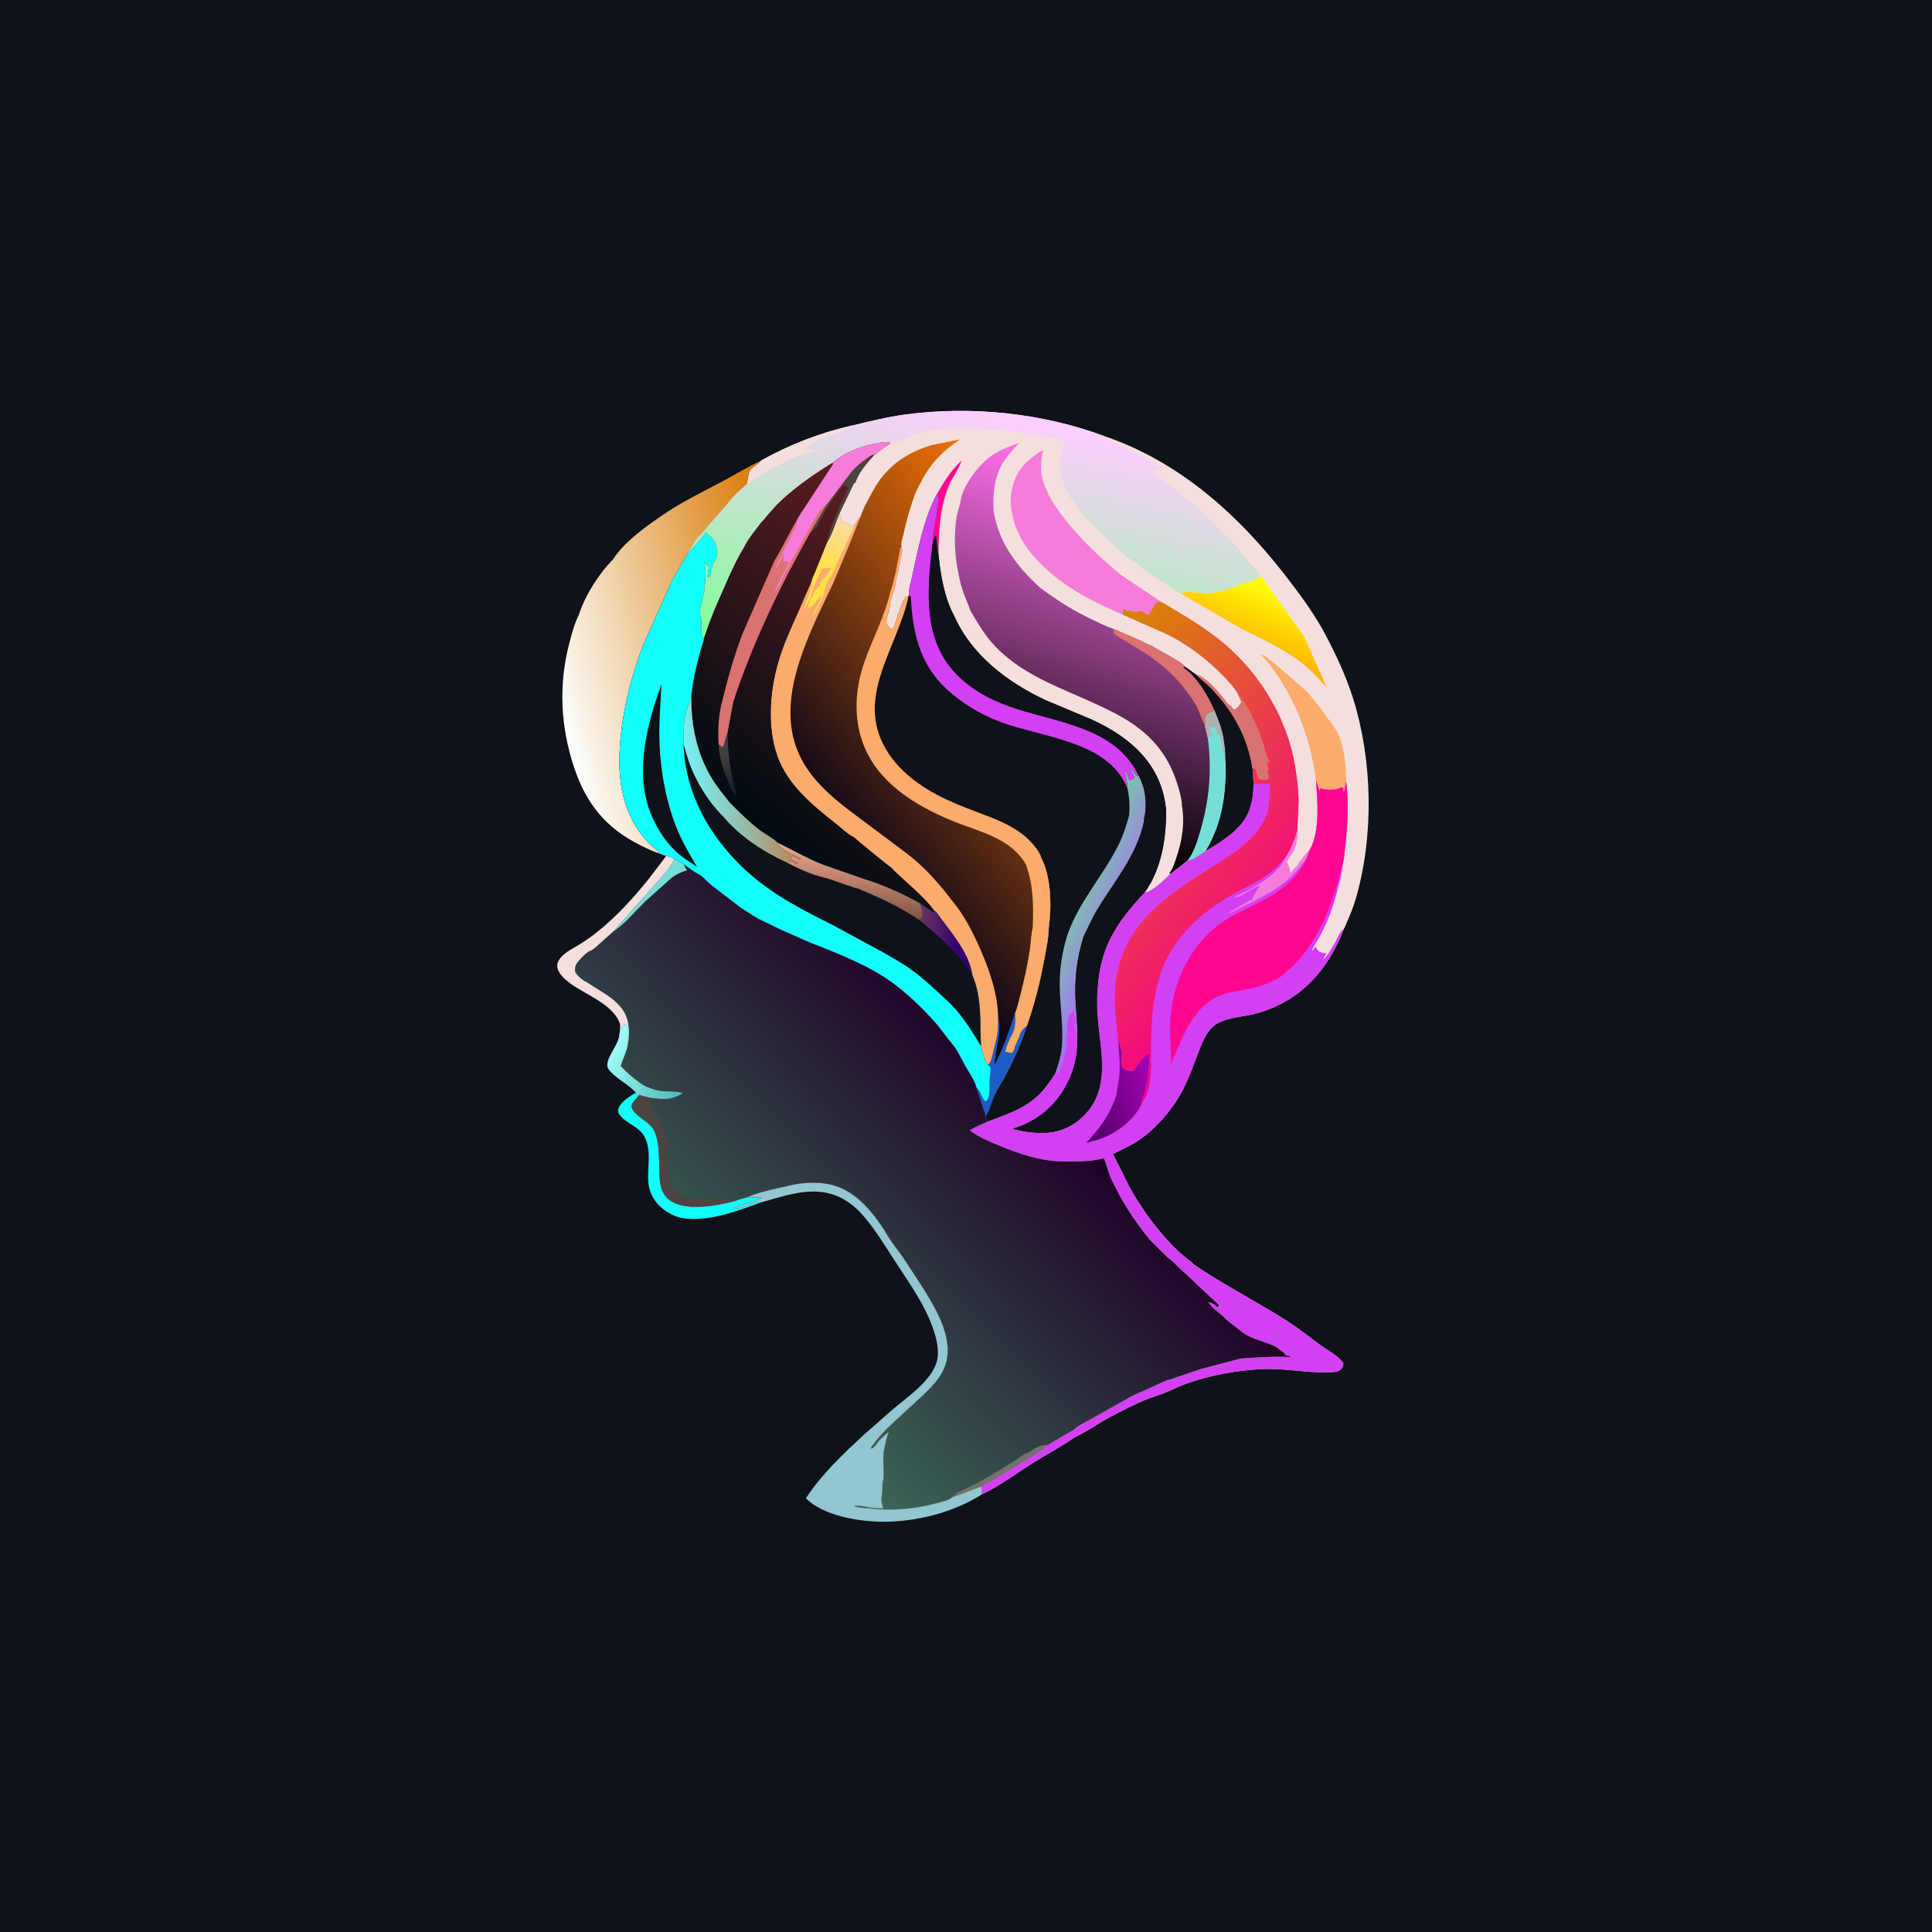 <svg version="1.1" xmlns="http://www.w3.org/2000/svg" style="display: block;" viewBox="0 0 2048 2048" width="1024" height="1024">
<defs>
	<linearGradient id="Gradient1" gradientUnits="userSpaceOnUse" x1="851.944" y1="669.788" x2="588.022" y2="738.32">
		<stop class="stop0" offset="0" stop-opacity="1" stop-color="rgb(217,120,0)"/>
		<stop class="stop1" offset="1" stop-opacity="1" stop-color="rgb(252,255,255)"/>
	</linearGradient>
	<linearGradient id="Gradient2" gradientUnits="userSpaceOnUse" x1="1329.58" y1="686.409" x2="1351.82" y2="629.033">
		<stop class="stop0" offset="0" stop-opacity="1" stop-color="rgb(255,182,0)"/>
		<stop class="stop1" offset="1" stop-opacity="1" stop-color="rgb(255,249,6)"/>
	</linearGradient>
	<linearGradient id="Gradient3" gradientUnits="userSpaceOnUse" x1="1006.43" y1="730.747" x2="1064.76" y2="436.025">
		<stop class="stop0" offset="0" stop-opacity="1" stop-color="rgb(128,253,149)"/>
		<stop class="stop1" offset="1" stop-opacity="1" stop-color="rgb(255,205,255)"/>
	</linearGradient>
	<linearGradient id="Gradient4" gradientUnits="userSpaceOnUse" x1="1091.18" y1="879.461" x2="1204.96" y2="510.113">
		<stop class="stop0" offset="0" stop-opacity="1" stop-color="rgb(0,0,0)"/>
		<stop class="stop1" offset="1" stop-opacity="1" stop-color="rgb(255,111,235)"/>
	</linearGradient>
	<linearGradient id="Gradient5" gradientUnits="userSpaceOnUse" x1="1127.57" y1="961.175" x2="1188.99" y2="988.625">
		<stop class="stop0" offset="0" stop-opacity="1" stop-color="rgb(118,206,160)"/>
		<stop class="stop1" offset="1" stop-opacity="1" stop-color="rgb(167,110,249)"/>
	</linearGradient>
	<linearGradient id="Gradient6" gradientUnits="userSpaceOnUse" x1="1139.55" y1="1167.01" x2="1224.9" y2="1139.68">
		<stop class="stop0" offset="0" stop-opacity="1" stop-color="rgb(73,0,97)"/>
		<stop class="stop1" offset="1" stop-opacity="1" stop-color="rgb(169,1,183)"/>
	</linearGradient>
	<linearGradient id="Gradient7" gradientUnits="userSpaceOnUse" x1="1079.44" y1="776.813" x2="1348.55" y2="1004.25">
		<stop class="stop0" offset="0" stop-opacity="1" stop-color="rgb(216,135,0)"/>
		<stop class="stop1" offset="1" stop-opacity="1" stop-color="rgb(248,0,136)"/>
	</linearGradient>
	<linearGradient id="Gradient8" gradientUnits="userSpaceOnUse" x1="1175.99" y1="671.139" x2="880.069" y2="903.364">
		<stop class="stop0" offset="0" stop-opacity="1" stop-color="rgb(238,112,7)"/>
		<stop class="stop1" offset="1" stop-opacity="1" stop-color="rgb(0,0,25)"/>
	</linearGradient>
	<linearGradient id="Gradient9" gradientUnits="userSpaceOnUse" x1="883.029" y1="603.621" x2="890.5" y2="552.78">
		<stop class="stop0" offset="0" stop-opacity="1" stop-color="rgb(255,225,73)"/>
		<stop class="stop1" offset="1" stop-opacity="1" stop-color="rgb(255,217,162)"/>
	</linearGradient>
	<linearGradient id="Gradient10" gradientUnits="userSpaceOnUse" x1="797.586" y1="873.719" x2="1025.09" y2="616.84">
		<stop class="stop0" offset="0" stop-opacity="1" stop-color="rgb(0,12,18)"/>
		<stop class="stop1" offset="1" stop-opacity="1" stop-color="rgb(92,28,33)"/>
	</linearGradient>
	<linearGradient id="Gradient11" gradientUnits="userSpaceOnUse" x1="772.134" y1="835.374" x2="768.625" y2="799.133">
		<stop class="stop0" offset="0" stop-opacity="1" stop-color="rgb(27,32,39)"/>
		<stop class="stop1" offset="1" stop-opacity="1" stop-color="rgb(66,64,64)"/>
	</linearGradient>
	<linearGradient id="Gradient12" gradientUnits="userSpaceOnUse" x1="976.45" y1="987.692" x2="1015.7" y2="989.068">
		<stop class="stop0" offset="0" stop-opacity="1" stop-color="rgb(101,52,94)"/>
		<stop class="stop1" offset="1" stop-opacity="1" stop-color="rgb(53,0,114)"/>
	</linearGradient>
	<linearGradient id="Gradient13" gradientUnits="userSpaceOnUse" x1="897.965" y1="966.365" x2="903.825" y2="900.975">
		<stop class="stop0" offset="0" stop-opacity="1" stop-color="rgb(128,87,67)"/>
		<stop class="stop1" offset="1" stop-opacity="1" stop-color="rgb(243,167,146)"/>
	</linearGradient>
	<linearGradient id="Gradient14" gradientUnits="userSpaceOnUse" x1="829.778" y1="818.757" x2="734.541" y2="837.776">
		<stop class="stop0" offset="0" stop-opacity="1" stop-color="rgb(189,128,80)"/>
		<stop class="stop1" offset="1" stop-opacity="1" stop-color="rgb(117,242,247)"/>
	</linearGradient>
	<linearGradient id="Gradient15" gradientUnits="userSpaceOnUse" x1="1080.8" y1="1138" x2="763.12" y2="1452.84">
		<stop class="stop0" offset="0" stop-opacity="1" stop-color="rgb(32,0,40)"/>
		<stop class="stop1" offset="1" stop-opacity="1" stop-color="rgb(60,106,89)"/>
	</linearGradient>
	<linearGradient id="Gradient16" gradientUnits="userSpaceOnUse" x1="724.75" y1="1154.9" x2="644.731" y2="1109.74">
		<stop class="stop0" offset="0" stop-opacity="1" stop-color="rgb(83,185,184)"/>
		<stop class="stop1" offset="1" stop-opacity="1" stop-color="rgb(163,255,250)"/>
	</linearGradient>
</defs>
<path transform="translate(0,0)" fill="rgb(15,18,25)" d="M -0 -0 L 2048 0 L 2048 2048 L -0 2048 L -0 -0 z"/>
<path transform="translate(0,0)" fill="rgb(17,254,250)" d="M 674.154 1158.1 L 676.009 1162.85 C 673.224 1165.98 670.074 1168.71 669.427 1173 C 672.408 1183.84 688.736 1187.98 693.677 1198.96 C 699.455 1211.81 698.473 1227.79 698.965 1241.6 C 699.324 1251.69 699.44 1261.21 706.597 1269.23 C 708.034 1270.84 709.769 1272.27 711.61 1273.39 C 728.796 1283.87 759.553 1278.17 778 1273.37 L 782.466 1271.86 L 791.776 1269.26 L 808.21 1269.5 L 796.158 1274.25 C 790.108 1276.83 782.657 1277.34 777.049 1280.55 L 779.495 1281.75 C 781.155 1280.72 780.955 1280.42 783 1280.76 L 784.5 1279.51 L 787.5 1280 C 789.097 1278.84 789.526 1278.13 791.5 1278 C 793.841 1277.84 794.353 1276.84 796.25 1276.01 L 798 1275.51 L 799.25 1275.01 L 801 1274.76 L 802.25 1274.01 C 804.267 1273.21 805.302 1273.94 807.236 1274.49 C 781.674 1283.43 754.734 1294.39 727.121 1291.73 C 718.253 1290.87 710.436 1287.4 703.398 1282.05 C 694.516 1275.29 688.568 1265.58 687.408 1254.34 C 685.795 1238.73 690.908 1221.22 683.935 1206.41 C 677.826 1193.43 664.126 1191.81 656.513 1181.41 C 655.297 1179.75 654.895 1178.07 655.352 1176.09 C 657.131 1168.39 667.808 1161.98 674.154 1158.1 z"/>
<path transform="translate(0,0)" fill="rgb(146,198,208)" d="M 834.359 1257.33 C 855.181 1252.06 879.11 1251.47 898.184 1262.71 C 915.035 1272.63 927.64 1288.82 938.094 1305 L 938.541 1305.84 C 943.764 1315.33 950.855 1323.81 957.094 1332.65 L 976.856 1362.88 C 990.543 1384.55 1010.03 1415.94 1003.26 1443.06 C 999.548 1457.9 990.479 1467.05 980.08 1477.5 L 945.959 1508.92 C 937.442 1516.72 929.922 1525.09 923.249 1534.5 L 923.981 1535.75 C 927.081 1533.74 928.851 1531.57 930.885 1528.57 C 933.604 1524.57 938.499 1521.1 942.057 1517.73 C 939.359 1525.13 938.263 1531.23 936.789 1538.87 C 935.955 1543.19 936.478 1548.3 936.478 1552.71 C 936.478 1557.56 937.175 1563.56 936.414 1568.29 C 936.143 1569.97 935.503 1571.42 935.449 1573.16 C 935.331 1577 935.683 1580.82 934.891 1584.6 C 933.851 1589.56 934.413 1594.41 936.5 1599 C 930.241 1599.15 922.987 1598.41 917 1597 C 914.107 1596.32 908.293 1595.95 905.389 1596.25 C 907.695 1598.05 912.4 1597.92 915.5 1598.51 C 918.585 1599.1 921.859 1598.68 925 1599.28 C 929.534 1600.16 934.722 1599.98 939.363 1600.09 C 957.486 1600.55 976.529 1597.98 994 1593.12 C 997.819 1592.06 1004.35 1590.62 1007.69 1588.49 L 1008.65 1587.53 L 1040.33 1575.45 C 1040.4 1578.39 1040.44 1580.97 1041.27 1583.81 C 1010.79 1603.45 970.792 1613.44 934.768 1613.11 C 910.029 1612.88 872.354 1606.66 854.293 1588.23 C 870.886 1562.71 894.586 1540.42 916.895 1519.91 L 946.838 1493.57 C 961.767 1481.03 984.016 1465.78 991.646 1447.37 L 992.185 1446 C 995.623 1437.4 994.157 1426.4 991.913 1417.65 C 984.332 1388.1 964.521 1361.3 948.129 1335.96 C 937.315 1319.25 926.336 1300.98 912.86 1286.26 C 907.355 1280.25 901.707 1275.52 894.628 1271.45 C 866.087 1255.07 836.297 1266.39 807.236 1274.49 C 805.302 1273.94 804.267 1273.21 802.25 1274.01 L 801 1274.76 L 799.25 1275.01 L 798 1275.51 L 796.25 1276.01 C 794.353 1276.84 793.841 1277.84 791.5 1278 C 789.526 1278.13 789.097 1278.84 787.5 1280 L 784.5 1279.51 L 783 1280.76 C 780.955 1280.42 781.155 1280.72 779.495 1281.75 L 777.049 1280.55 C 782.657 1277.34 790.108 1276.83 796.158 1274.25 L 808.21 1269.5 L 791.776 1269.26 C 804.363 1263.61 820.865 1260.35 834.359 1257.33 z"/>
<path transform="translate(0,0)" fill="url(#Gradient1)" d="M 699.682 547.905 C 720.377 533.163 742.817 522.462 765.133 510.632 C 779.08 503.238 792.583 494.829 806.971 488.297 L 805.769 489.664 C 803.43 492.25 800.48 494.069 797.763 496.217 C 792.829 500.118 793.802 507.217 791.949 513.179 C 785.124 518.527 776.208 526.769 771.311 533.889 L 738.092 571.8 L 737.408 572.351 L 729.224 586.245 L 712.559 615.027 L 682.25 682.82 C 669.979 714.531 661.343 747.16 657.954 781.034 C 655.207 808.493 655.856 837.346 667.233 863.054 C 671.166 871.941 676.305 880.346 682.5 887.844 C 685.601 891.596 689.096 895.073 692.732 898.304 C 694.899 900.23 697.877 902.072 698.985 904.744 C 692.045 902.577 685.134 899.171 678.638 895.917 C 642.017 877.575 621.275 851.819 608.5 813.303 C 594.258 770.363 592.031 726.671 603.233 682.79 C 605.816 672.668 608.864 661.206 613.545 651.846 C 620.194 631.193 634.68 608.25 650.012 592.774 C 659.79 577.167 678.297 563.048 693.045 552.469 L 699.682 547.905 z"/>
<path transform="translate(0,0)" fill="rgb(244,223,220)" d="M 904.412 450.884 C 922.801 446.39 941.428 441.802 960.21 439.309 C 1029.24 430.145 1104.47 437.735 1169.79 462.02 C 1248.5 488.499 1310.77 543.724 1361.08 608.201 C 1375.64 626.864 1389.67 645.684 1401.48 666.237 C 1414.38 689.9 1426.45 715.128 1434.5 740.881 C 1455.06 806.616 1456.49 886.114 1437.27 952.418 C 1434.63 961.507 1431.14 970.092 1427.29 978.72 C 1426.81 979.81 1425.42 983.768 1424.66 984.407 C 1410.68 1020.86 1387.69 1051.14 1351.31 1067.32 C 1343.59 1070.75 1335.45 1073.5 1327.21 1075.35 C 1314.88 1078.12 1296.79 1079.19 1286.87 1087.34 C 1279.71 1093.23 1275.42 1102.45 1272.09 1110.91 C 1266.43 1125.27 1261.4 1140.24 1254.46 1154.06 C 1244.02 1174.85 1225.12 1196.93 1205.71 1209.59 C 1197.63 1214.87 1188.38 1218.94 1179.76 1223.27 L 1197.71 1259.15 C 1210.12 1281.31 1225.98 1303.15 1243.74 1321.25 C 1248.48 1326.08 1253.53 1330.48 1258.76 1334.76 C 1260.41 1336.12 1264.43 1338.56 1265.2 1340.23 C 1296.96 1361.98 1331.2 1379.21 1363.6 1399.78 C 1376.47 1407.94 1388.16 1417.58 1400.51 1426.45 C 1408.63 1432.28 1418.01 1436.74 1423.99 1445 C 1423.86 1448.68 1423.34 1450 1420.3 1452.35 C 1418.02 1454.1 1415.67 1454.23 1412.89 1454.42 C 1387.89 1456.2 1362.46 1450 1337.19 1451.28 C 1310.51 1452.63 1281.9 1457.92 1256.72 1467.03 C 1248.75 1469.91 1241.23 1473.9 1233.31 1476.99 C 1226.97 1479.48 1220.27 1481.24 1214.05 1483.88 C 1201.6 1489.17 1189.14 1495.53 1177.18 1501.85 C 1164.3 1508.65 1152.13 1517.51 1139.04 1523.68 C 1125.24 1533.38 1110 1541.29 1095.71 1550.26 C 1078.02 1561.36 1060.14 1574.96 1041.27 1583.81 C 1040.44 1580.97 1040.4 1578.39 1040.33 1575.45 L 1008.65 1587.53 L 1007.69 1588.49 C 1004.35 1590.62 997.819 1592.06 994 1593.12 C 976.529 1597.98 957.486 1600.55 939.363 1600.09 C 934.722 1599.98 929.534 1600.16 925 1599.28 C 921.859 1598.68 918.585 1599.1 915.5 1598.51 C 912.4 1597.92 907.695 1598.05 905.389 1596.25 C 908.293 1595.95 914.107 1596.32 917 1597 C 922.987 1598.41 930.241 1599.15 936.5 1599 C 934.413 1594.41 933.851 1589.56 934.891 1584.6 C 935.683 1580.82 935.331 1577 935.449 1573.16 C 935.503 1571.42 936.143 1569.97 936.414 1568.29 C 937.175 1563.56 936.478 1557.56 936.478 1552.71 C 936.478 1548.3 935.955 1543.19 936.789 1538.87 C 938.263 1531.23 939.359 1525.13 942.057 1517.73 C 938.499 1521.1 933.604 1524.57 930.885 1528.57 C 928.851 1531.57 927.081 1533.74 923.981 1535.75 L 923.249 1534.5 C 929.922 1525.09 937.442 1516.72 945.959 1508.92 L 980.08 1477.5 C 990.479 1467.05 999.548 1457.9 1003.26 1443.06 C 1010.03 1415.94 990.543 1384.55 976.856 1362.88 L 957.094 1332.65 C 950.855 1323.81 943.764 1315.33 938.541 1305.84 L 938.094 1305 C 927.64 1288.82 915.035 1272.63 898.184 1262.71 C 879.11 1251.47 855.181 1252.06 834.359 1257.33 C 820.865 1260.35 804.363 1263.61 791.776 1269.26 L 782.466 1271.86 L 778 1273.37 C 759.553 1278.17 728.796 1283.87 711.61 1273.39 C 709.769 1272.27 708.034 1270.84 706.597 1269.23 C 699.44 1261.21 699.324 1251.69 698.965 1241.6 C 698.473 1227.79 699.455 1211.81 693.677 1198.96 C 688.736 1187.98 672.408 1183.84 669.427 1173 C 670.074 1168.71 673.224 1165.98 676.009 1162.85 L 674.154 1158.1 C 666.291 1149.56 655.368 1144.45 647.5 1136.16 C 645.258 1133.79 643.716 1131.9 643.832 1128.5 C 644.087 1121.09 652.394 1110.52 655.038 1103.24 C 657.038 1097.74 657.331 1092.22 657.544 1086.42 C 651.871 1065.21 620.529 1054.29 604.531 1042.37 C 599.022 1038.27 591.47 1031.84 590.792 1024.58 C 590.325 1019.58 594.067 1015.06 597.627 1011.98 C 602.725 1007.56 609.252 1004.36 615 1000.81 C 621.629 996.722 628.075 992.097 634.129 987.2 C 654.028 971.101 671.747 951.66 687.738 931.735 L 706.283 907.433 L 698.985 904.744 C 697.877 902.072 694.899 900.23 692.732 898.304 C 689.096 895.073 685.601 891.596 682.5 887.844 C 676.305 880.346 671.166 871.941 667.233 863.054 C 655.856 837.346 655.207 808.493 657.954 781.034 C 661.343 747.16 669.979 714.531 682.25 682.82 L 712.559 615.027 L 729.224 586.245 L 737.408 572.351 L 738.092 571.8 L 771.311 533.889 C 776.208 526.769 785.124 518.527 791.949 513.179 C 793.802 507.217 792.829 500.118 797.763 496.217 C 800.48 494.069 803.43 492.25 805.769 489.664 L 806.971 488.297 L 806.997 488.138 C 837.493 471.123 870.339 458.424 904.412 450.884 z"/>
<path transform="translate(0,0)" fill="rgb(254,7,144)" d="M 993.316 523.548 C 1000.44 510.865 1008.6 497.992 1019.43 488.145 C 1016.5 497.319 1010.07 505.094 1006.28 514 C 996.311 537.393 994.986 563.242 994.92 588.31 C 993.426 582.172 993.205 575.083 992.343 568.755 L 991.122 568.15 L 990.379 570 L 988.844 574.33 C 988.968 570.526 988.868 566.554 989.528 562.801 L 990.619 555.678 C 992.364 548.684 992.906 541.265 994.287 534.11 C 995.131 529.735 995.175 527.682 993.316 523.548 z"/>
<path transform="translate(0,0)" fill="rgb(251,171,107)" d="M 1394.94 827.357 C 1388.84 778.361 1369.15 729.639 1336.04 692.865 C 1342.91 696.183 1348.94 701.602 1354.84 706.396 L 1386.29 734.108 C 1394.26 743.358 1401.35 752.721 1408.41 762.676 C 1411.83 767.489 1415.86 772.368 1418.37 777.731 C 1425.24 792.407 1426.74 812.46 1427.02 828.523 C 1425.72 832.504 1425.53 836.699 1424.25 840.736 L 1424 835 C 1422.01 833.922 1416.89 837.152 1414.17 836.99 L 1413.04 836.832 L 1411 837.222 C 1408.16 837.097 1403.59 836.832 1400.9 836.015 L 1399.52 835.564 L 1398.59 838.675 C 1397.7 834.757 1396.34 831.112 1394.94 827.357 z"/>
<path transform="translate(0,0)" fill="url(#Gradient2)" d="M 1252.03 629.322 C 1256.46 625.718 1272.19 628.642 1278.17 628.749 C 1294.82 629.046 1310.28 620.646 1326 616.01 C 1330.66 614.635 1332.9 613.722 1336.28 610.102 L 1382.56 674.904 L 1406.34 728.645 L 1397.32 719.122 C 1373.01 691.666 1341.21 680.025 1309.97 663.159 L 1252.03 629.322 z"/>
<path transform="translate(0,0)" fill="rgb(245,124,217)" d="M 1072.79 543.24 C 1069.38 528.856 1072.35 511.74 1080.5 499.229 C 1086.73 489.665 1095.89 483.28 1105.22 477.099 C 1105.89 478.256 1105.6 477.455 1105.2 479.599 C 1103.47 489.075 1102.65 499.269 1105.42 508.608 L 1105.88 510.234 C 1110.58 526.119 1120.69 540.405 1131.03 553.15 C 1148.15 574.257 1167.36 592.15 1188.27 609.442 L 1231.92 638.642 C 1230.06 638.344 1228.19 637.892 1226.3 638.042 L 1217.34 652.407 L 1216.15 651.584 C 1214.8 650.69 1212.46 649.005 1210.94 648.495 C 1207 647.179 1201.81 650.044 1198 647.51 C 1195.79 647.504 1194.63 648.122 1193 646.51 L 1190.35 645.837 L 1190.21 651.519 C 1166.96 641.564 1144.02 630.513 1123.67 615.352 C 1100.21 597.88 1077.08 573.201 1072.79 543.24 z"/>
<path transform="translate(0,0)" fill="url(#Gradient3)" d="M 904.412 450.884 C 922.801 446.39 941.428 441.802 960.21 439.309 C 1029.24 430.145 1104.47 437.735 1169.79 462.02 C 1171 463.72 1171.91 464.887 1173.77 465.928 C 1180.71 469.823 1188.58 471.979 1195.69 475.5 L 1223.01 489.987 L 1225.61 491.5 L 1227.3 492.46 C 1228.95 493.433 1230.19 494.467 1231.59 495.75 C 1228.58 498.498 1225.53 498.325 1222.5 500.29 L 1222.5 502.51 C 1226.88 505.136 1230.63 507.379 1234.5 510.625 L 1236.87 512.046 C 1258.11 527.818 1278.37 545.659 1296.34 565.164 C 1302.82 570.503 1310.04 577.822 1314.77 584.771 L 1336.28 610.102 C 1332.9 613.722 1330.66 614.635 1326 616.01 C 1310.28 620.646 1294.82 629.046 1278.17 628.749 C 1272.19 628.642 1256.46 625.718 1252.03 629.322 C 1249.21 628.811 1245.49 625.728 1243 624.128 L 1221.14 609.201 C 1215.53 605.973 1210.36 601.631 1205.38 597.52 C 1196.59 592.801 1185.46 583.263 1178.85 575.9 C 1173.28 572.056 1168.29 566.768 1163.46 562.042 C 1149.76 548.658 1137.2 533.913 1129.07 516.418 C 1122.37 502.01 1121.07 490.981 1126.39 475.799 C 1125.98 474.166 1128.66 471.346 1128.4 468.58 C 1119.14 464.817 1109.26 463.583 1099.49 461.795 C 1085.24 459.185 1070.99 456.486 1056.51 455.644 C 1052.66 455.42 1048.76 455.868 1044.92 455.614 C 1039.95 455.284 1035.11 454.326 1030.07 454.136 C 1012.22 453.466 990.763 455.24 973.267 459.289 L 971.645 459.678 C 964.361 461.375 958.845 465.727 951.932 467.887 C 950.065 468.469 949.628 468.341 947.848 469.528 C 945.937 470.802 946.089 470.453 943.897 470.255 L 942 468.425 C 921.33 469.529 898.88 477.174 882.714 490.336 L 882.663 490.473 C 863.635 502.289 844.456 515.331 828.096 530.692 C 822.574 535.877 817.573 541.609 812.62 547.331 C 811.755 548.33 808.599 552.682 807.642 553.069 C 800.963 561.936 793.052 571.092 788.263 581.115 C 779.811 594.91 773.164 610.437 766.674 625.266 C 760.174 640.119 753.723 654.293 748.773 669.803 C 748.185 671.644 745.713 677.296 745.929 679.003 L 744.995 676.005 L 744.49 674 C 742.484 670.138 743.493 661.659 743.49 657 C 741.678 654.273 742.029 645.436 742.711 642.053 L 742.995 640.995 L 743.49 639 C 744.591 636.903 744.49 637.315 744.49 635 C 745.855 632.952 745.49 632.382 745.49 630 C 747.094 627.594 746.49 623.913 746.49 621 L 747.49 619.5 C 747.518 613.325 748.773 603.738 746.995 598.005 L 746.49 596.5 C 749.135 597.77 750.141 599.329 751.726 601.666 L 750.5 606 L 750 611.5 L 752 611.755 L 752.51 610 C 753.998 608.497 753.503 608.029 753.51 606 L 754.5 605 C 754.468 603.654 754.486 602.53 754.75 601.2 L 755.005 600.005 L 755.142 598.344 L 756.005 597.25 L 756.51 596 C 757.137 594.942 757.957 594.436 758.505 593.206 C 760.195 589.411 760.36 588.745 760.009 584.654 L 759.932 583.41 C 759.287 574.238 754.882 570.391 748.356 564.713 C 742.089 572.442 736.685 579.526 729.224 586.245 L 737.408 572.351 L 738.092 571.8 L 771.311 533.889 C 776.208 526.769 785.124 518.527 791.949 513.179 C 793.802 507.217 792.829 500.118 797.763 496.217 C 800.48 494.069 803.43 492.25 805.769 489.664 L 806.971 488.297 L 806.997 488.138 C 837.493 471.123 870.339 458.424 904.412 450.884 z"/>
<path transform="translate(0,0)" fill="rgb(244,223,220)" d="M 806.971 488.297 L 806.997 488.138 C 837.493 471.123 870.339 458.424 904.412 450.884 C 894.141 460.807 855.984 464.485 853.538 477.406 L 854.987 476.964 C 858.251 476.043 861.793 477.571 864.75 476.75 C 867.787 475.907 870.281 474.606 873.5 474 L 874.5 474.651 L 873.564 474.856 C 852.78 479.526 830.465 489.559 812.018 500.233 C 805.284 504.129 798.853 509.97 791.949 513.179 C 793.802 507.217 792.829 500.118 797.763 496.217 C 800.48 494.069 803.43 492.25 805.769 489.664 L 806.971 488.297 z"/>
<path transform="translate(0,0)" fill="url(#Gradient4)" d="M 1018.24 531.48 C 1020 516.052 1036.13 494.615 1048.28 485.113 C 1057.97 477.531 1069.07 473.475 1080.5 469.365 C 1073.28 477.041 1065.89 485.071 1060.98 494.5 C 1053.84 508.208 1052.69 524.132 1053.2 539.299 L 1053.26 541.201 C 1058.46 575.278 1078.14 600.87 1103.13 623.429 C 1121.87 637.283 1139.23 648.278 1160.37 658.024 C 1166.61 660.9 1173.3 664.502 1179.84 666.409 L 1208.37 678.731 C 1211.78 680.277 1217.38 683.852 1220.88 684.365 C 1228.96 690.044 1238.4 694.075 1246.8 699.513 C 1249.76 701.43 1253.87 703.569 1255.84 706.506 L 1268.08 715.228 C 1273.34 720.251 1279.2 724.668 1284.24 729.896 C 1307.03 753.572 1322.6 781.562 1327.69 814.187 L 1328.89 830.785 C 1327.98 851.438 1324.77 865.958 1309.23 880.276 C 1299.92 888.855 1289.32 895.602 1278.38 901.882 C 1272.24 906.001 1265.8 911.369 1258.44 912.777 L 1240.37 926.629 L 1239.69 925.535 L 1240.2 924.856 C 1243.36 920.415 1245.01 914.914 1246.78 909.806 C 1252.9 892.248 1256.28 872.26 1252.84 853.798 L 1252.88 852.331 C 1252.33 845.049 1249.89 836.687 1247.62 829.755 C 1239.09 803.743 1225.44 785.159 1203.4 769.183 C 1190.5 759.953 1175.94 752.877 1161.57 746.233 C 1122.17 728.007 1079.47 714.269 1050.35 679.947 C 1041.76 669.825 1035.38 658.686 1028.67 647.315 C 1026.2 639.951 1022.77 632.972 1020.37 625.539 C 1017.71 617.323 1016.11 608.753 1014.48 600.285 C 1011.61 581.849 1011.36 564.634 1014.3 546.222 L 1018.24 531.48 z"/>
<path transform="translate(0,0)" fill="rgb(218,114,113)" d="M 1179.84 666.409 L 1208.37 678.731 C 1211.78 680.277 1217.38 683.852 1220.88 684.365 C 1228.96 690.044 1238.4 694.075 1246.8 699.513 C 1249.76 701.43 1253.87 703.569 1255.84 706.506 L 1254.58 707.533 L 1255.84 708.454 C 1269.68 718.893 1280.79 737.654 1287.61 753.403 L 1286.84 753.848 C 1284.46 755.203 1282.45 756.031 1279.8 756.72 C 1276.41 761.339 1279.21 764.561 1277.36 769.679 L 1272.4 758.161 C 1270.04 750.255 1264.81 742.5 1260.04 735.807 C 1247.79 718.603 1232.61 704.646 1215.04 693.061 L 1188.13 676.624 C 1186.3 675.38 1182.04 673.123 1180.79 671.5 C 1180.33 670.903 1180.02 667.358 1179.84 666.409 z"/>
<path transform="translate(0,0)" fill="rgb(117,222,215)" d="M 1277.36 769.679 C 1279.21 764.561 1276.41 761.339 1279.8 756.72 C 1282.45 756.031 1284.46 755.203 1286.84 753.848 L 1287.61 753.403 C 1291.47 762.959 1295.36 772.276 1296.99 782.5 C 1298.06 789.195 1299.03 795.571 1298.97 802.377 C 1300.84 837.727 1296.75 870.967 1278.38 901.882 C 1272.24 906.001 1265.8 911.369 1258.44 912.777 L 1259.13 911.889 C 1265.61 903.373 1269.05 891.983 1272.06 881.802 C 1281.92 848.403 1284.73 817.451 1280.42 782.786 L 1277.36 769.679 z"/>
<path transform="translate(0,0)" fill="rgb(177,176,178)" d="M 1277.36 769.679 C 1279.21 764.561 1276.41 761.339 1279.8 756.72 C 1282.45 756.031 1284.46 755.203 1286.84 753.848 L 1287.61 753.403 C 1291.47 762.959 1295.36 772.276 1296.99 782.5 C 1298.06 789.195 1299.03 795.571 1298.97 802.377 C 1296.19 798.671 1296.06 794.416 1295.24 789.995 C 1294.37 785.322 1294 780.529 1290.01 777.726 L 1290.5 777 C 1289.82 774.806 1289.01 772.871 1288 770.812 C 1285.76 770.348 1284.79 770.614 1282.68 771.447 C 1282.64 773.623 1282.98 775.389 1283.49 777.5 C 1284.29 776.714 1283.79 777.116 1285.07 776.403 L 1285.88 777.938 C 1283.73 779.443 1282.17 780.866 1280.42 782.786 L 1277.36 769.679 z"/>
<path transform="translate(0,0)" fill="rgb(15,18,25)" d="M 1255.84 706.506 L 1268.08 715.228 C 1273.34 720.251 1279.2 724.668 1284.24 729.896 C 1307.03 753.572 1322.6 781.562 1327.69 814.187 L 1328.89 830.785 C 1327.98 851.438 1324.77 865.958 1309.23 880.276 C 1299.92 888.855 1289.32 895.602 1278.38 901.882 C 1296.75 870.967 1300.84 837.727 1298.97 802.377 C 1299.03 795.571 1298.06 789.195 1296.99 782.5 C 1295.36 772.276 1291.47 762.959 1287.61 753.403 C 1280.79 737.654 1269.68 718.893 1255.84 708.454 L 1254.58 707.533 L 1255.84 706.506 z"/>
<path transform="translate(0,0)" fill="rgb(15,18,25)" d="M 993.316 523.548 C 995.175 527.682 995.131 529.735 994.287 534.11 C 992.906 541.265 992.364 548.684 990.619 555.678 L 989.528 562.801 C 988.868 566.554 988.968 570.526 988.844 574.33 L 990.379 570 L 991.122 568.15 L 992.343 568.755 C 993.205 575.083 993.426 582.172 994.92 588.31 C 996.986 609.466 1001.11 634.022 1011.48 652.868 C 1030.03 694.647 1067.72 723.017 1108 742.073 L 1157.13 762.69 C 1199.05 781.837 1232.2 811.142 1236.15 859.569 C 1236.09 889.608 1231.27 920.901 1213.44 946.037 C 1198.57 961.82 1184.57 978.439 1175.35 998.29 C 1165.3 1019.94 1162.42 1045.21 1163.08 1068.82 C 1164.13 1106.04 1179.67 1149.58 1150.82 1180.7 C 1138.92 1193.53 1124.18 1200.5 1106.57 1201 C 1097.33 1201.26 1088.31 1200.27 1079.32 1198.16 C 1077.6 1197.75 1074.73 1197.4 1073.44 1196.27 L 1075.3 1195.7 C 1099.58 1188.15 1118.74 1172.12 1130.47 1149.67 C 1139.05 1133.26 1142.38 1117.07 1141.97 1098.67 L 1141.28 1096.75 C 1140.69 1095.09 1140.53 1093.67 1140.16 1091.99 L 1139.8 1090.91 C 1138.49 1085.86 1140.99 1080.32 1138.97 1075.24 C 1138.37 1073.73 1138.49 1073.06 1138.75 1071.49 L 1136.68 1072.32 L 1136.18 1073.57 C 1135.41 1075.23 1134.65 1075.91 1133.29 1077.06 C 1131.02 1082.72 1132.72 1091.57 1131.49 1098 C 1131.06 1100.29 1131.1 1102.72 1130.72 1105.05 L 1130.74 1108.97 C 1130.92 1113.48 1125.15 1133.1 1121.92 1136.53 C 1121.26 1137.23 1119.22 1138 1118.43 1138.36 C 1110.88 1150.35 1103.07 1160.62 1091.33 1168.88 C 1078.1 1178.19 1061.02 1183.6 1046 1189.4 C 1045.54 1187.24 1045.12 1185.26 1044.98 1183.05 C 1049.33 1176.79 1050.97 1167.86 1054.26 1160.9 C 1057.69 1153.64 1062.28 1147.04 1066.01 1139.95 C 1075 1122.86 1082.77 1105.49 1088.74 1087.11 C 1097.2 1063.01 1103.12 1038.74 1107.63 1013.62 C 1109.46 1003.48 1111.78 992.758 1111.77 982.48 C 1114.96 960.689 1114.18 928.814 1103.64 909.11 C 1102.67 904.945 1099.27 900.402 1096.63 897.053 C 1081.5 877.894 1058.09 869.341 1036 861.04 C 1021.35 855.533 1006.79 849.853 992.939 842.502 C 972.991 831.913 953.763 817.057 941.334 797.961 C 903.915 740.471 951.372 687.74 963.048 631.623 L 963.414 631.013 C 963.059 624.714 966.003 615.33 967.369 609.019 C 973.452 580.913 979.528 549.024 993.316 523.548 z"/>
<path transform="translate(0,0)" fill="url(#Gradient5)" d="M 1195.27 836.163 C 1195.34 829.795 1193.21 823.586 1192.46 817.222 L 1193.54 817.28 L 1195.25 821.505 C 1195.95 823.916 1196.22 825.053 1197.75 827.154 C 1199.7 826.929 1200.89 825.607 1202.45 824.453 C 1201.84 822.463 1201.25 820.851 1200.08 819.095 L 1197.01 814.232 C 1200.4 815.493 1202.3 820.033 1205.01 822.732 L 1206.82 821.816 C 1208.99 825.863 1210.66 829.587 1211.92 834 L 1212.43 835.757 C 1214.58 843.67 1215.56 857.815 1213.11 865.726 C 1212.62 874.315 1209.71 882.711 1206.62 890.684 C 1196.25 917.365 1177.77 939.985 1163.09 964.312 C 1157.52 973.55 1153.55 983.192 1148.65 992.726 C 1141.27 1016.64 1138.91 1037.76 1140.27 1062.75 C 1140.93 1074.8 1142.35 1086.57 1141.97 1098.67 L 1141.28 1096.75 C 1140.69 1095.09 1140.53 1093.67 1140.16 1091.99 L 1139.8 1090.91 C 1138.49 1085.86 1140.99 1080.32 1138.97 1075.24 C 1138.37 1073.73 1138.49 1073.06 1138.75 1071.49 L 1136.68 1072.32 L 1136.18 1073.57 C 1135.41 1075.23 1134.65 1075.91 1133.29 1077.06 C 1131.02 1082.72 1132.72 1091.57 1131.49 1098 C 1131.06 1100.29 1131.1 1102.72 1130.72 1105.05 L 1130.74 1108.97 C 1130.92 1113.48 1125.15 1133.1 1121.92 1136.53 C 1121.26 1137.23 1119.22 1138 1118.43 1138.36 C 1121.51 1129.36 1124.24 1121.35 1125.32 1111.82 C 1127.86 1089.31 1123.36 1066.15 1123.32 1043.5 C 1123.3 1026.14 1126.05 1009.18 1130.98 992.582 C 1143.26 955.919 1169.05 929.225 1185.85 895.264 C 1190.79 885.276 1193.67 875.549 1196.85 864.944 C 1197.75 854.838 1197.42 846.095 1195.27 836.163 z"/>
<path transform="translate(0,0)" fill="rgb(211,63,243)" d="M 993.316 523.548 C 995.175 527.682 995.131 529.735 994.287 534.11 C 992.906 541.265 992.364 548.684 990.619 555.678 L 989.528 562.801 C 988.868 566.554 988.968 570.526 988.844 574.33 C 983.599 617.865 977.704 669.7 1006.95 706.735 C 1023.25 727.38 1046.17 740.349 1070.59 749.028 C 1118.46 766.043 1181.9 769.682 1206.82 821.816 L 1205.01 822.732 C 1202.3 820.033 1200.4 815.493 1197.01 814.232 L 1200.08 819.095 C 1201.25 820.851 1201.84 822.463 1202.45 824.453 C 1200.89 825.607 1199.7 826.929 1197.75 827.154 C 1196.22 825.053 1195.95 823.916 1195.25 821.505 L 1193.54 817.28 L 1192.46 817.222 C 1193.21 823.586 1195.34 829.795 1195.27 836.163 C 1175.2 784.884 1103.79 781.954 1059.5 764.897 C 1039.07 757.029 1020.52 745.995 1004.29 731.287 C 974.923 704.669 967.349 670.545 965.517 632.5 L 963.414 631.013 C 963.059 624.714 966.003 615.33 967.369 609.019 C 973.452 580.913 979.528 549.024 993.316 523.548 z"/>
<path transform="translate(0,0)" fill="rgb(15,18,25)" d="M 988.844 574.33 L 990.379 570 L 991.122 568.15 L 992.343 568.755 C 993.205 575.083 993.426 582.172 994.92 588.31 C 996.986 609.466 1001.11 634.022 1011.48 652.868 C 1030.03 694.647 1067.72 723.017 1108 742.073 L 1157.13 762.69 C 1199.05 781.837 1232.2 811.142 1236.15 859.569 C 1236.09 889.608 1231.27 920.901 1213.44 946.037 C 1198.57 961.82 1184.57 978.439 1175.35 998.29 C 1165.3 1019.94 1162.42 1045.21 1163.08 1068.82 C 1164.13 1106.04 1179.67 1149.58 1150.82 1180.7 C 1138.92 1193.53 1124.18 1200.5 1106.57 1201 C 1097.33 1201.26 1088.31 1200.27 1079.32 1198.16 C 1077.6 1197.75 1074.73 1197.4 1073.44 1196.27 L 1075.3 1195.7 C 1099.58 1188.15 1118.74 1172.12 1130.47 1149.67 C 1139.05 1133.26 1142.38 1117.07 1141.97 1098.67 C 1142.35 1086.57 1140.93 1074.8 1140.27 1062.75 C 1138.91 1037.76 1141.27 1016.64 1148.65 992.726 C 1153.55 983.192 1157.52 973.55 1163.09 964.312 C 1177.77 939.985 1196.25 917.365 1206.62 890.684 C 1209.71 882.711 1212.62 874.315 1213.11 865.726 C 1215.56 857.815 1214.58 843.67 1212.43 835.757 L 1211.92 834 C 1210.66 829.587 1208.99 825.863 1206.82 821.816 C 1181.9 769.682 1118.46 766.043 1070.59 749.028 C 1046.17 740.349 1023.25 727.38 1006.95 706.735 C 977.704 669.7 983.599 617.865 988.844 574.33 z"/>
<path transform="translate(0,0)" fill="rgb(211,63,243)" d="M 1190.35 645.837 L 1193 646.51 C 1194.63 648.122 1195.79 647.504 1198 647.51 C 1201.81 650.044 1207 647.179 1210.94 648.495 C 1212.46 649.005 1214.8 650.69 1216.15 651.584 L 1217.34 652.407 L 1226.3 638.042 C 1228.19 637.892 1230.06 638.344 1231.92 638.642 C 1253.73 651.474 1276.36 664.816 1295.94 680.912 C 1316.19 697.549 1335.2 720.121 1347.81 743 C 1351.79 750.226 1356.22 757.808 1358.93 765.629 C 1370.46 790.802 1375.6 821.475 1376.62 848.964 L 1375.19 879.778 L 1375.23 880.748 C 1375.51 889.588 1374.04 898.896 1368.6 906.104 L 1364.03 913.014 C 1365.47 916.877 1367.74 921.355 1367.5 925.51 L 1369.01 925.005 L 1369.5 924.011 C 1370.79 921.866 1372.67 920.398 1374.42 918.652 C 1377.41 915.663 1373.82 919.447 1376.01 916.005 C 1377.09 914.294 1378.05 914.029 1379.01 912.005 L 1380.51 910 L 1389.48 898.781 C 1399.34 879.067 1396.54 848.767 1394.94 827.357 C 1396.34 831.112 1397.7 834.757 1398.59 838.675 L 1399.52 835.564 L 1400.9 836.015 C 1403.59 836.832 1408.16 837.097 1411 837.222 L 1413.04 836.832 L 1414.17 836.99 C 1416.89 837.152 1422.01 833.922 1424 835 L 1424.25 840.736 C 1425.53 836.699 1425.72 832.504 1427.02 828.523 C 1429.64 849.366 1428.63 872.516 1426.38 893.398 C 1425.55 901.186 1425.07 909.122 1423.27 916.759 L 1423.2 917.773 C 1422.62 925.512 1420.45 933.104 1418.57 940.611 C 1413.81 959.695 1407.83 977.004 1398.17 994.231 C 1396.98 996.339 1389.93 1007.02 1390.84 1008.22 L 1394.45 1003.61 C 1397.47 1008.25 1397.89 1009.19 1403.55 1010.28 L 1406 1010.5 C 1405.13 1012.53 1404.22 1014.17 1403 1016 L 1403.73 1016.5 C 1408.25 1011.01 1412.02 1004.84 1415.4 998.601 C 1417.97 993.863 1420.26 987.707 1424.66 984.407 C 1410.68 1020.86 1387.69 1051.14 1351.31 1067.32 C 1343.59 1070.75 1335.45 1073.5 1327.21 1075.35 C 1314.88 1078.12 1296.79 1079.19 1286.87 1087.34 C 1279.71 1093.23 1275.42 1102.45 1272.09 1110.91 C 1266.43 1125.27 1261.4 1140.24 1254.46 1154.06 C 1244.02 1174.85 1225.12 1196.93 1205.71 1209.59 C 1197.63 1214.87 1188.38 1218.94 1179.76 1223.27 L 1197.71 1259.15 C 1210.12 1281.31 1225.98 1303.15 1243.74 1321.25 C 1248.48 1326.08 1253.53 1330.48 1258.76 1334.76 C 1260.41 1336.12 1264.43 1338.56 1265.2 1340.23 C 1296.96 1361.98 1331.2 1379.21 1363.6 1399.78 C 1376.47 1407.94 1388.16 1417.58 1400.51 1426.45 C 1408.63 1432.28 1418.01 1436.74 1423.99 1445 C 1423.86 1448.68 1423.34 1450 1420.3 1452.35 C 1418.02 1454.1 1415.67 1454.23 1412.89 1454.42 C 1387.89 1456.2 1362.46 1450 1337.19 1451.28 C 1310.51 1452.63 1281.9 1457.92 1256.72 1467.03 C 1248.75 1469.91 1241.23 1473.9 1233.31 1476.99 C 1226.97 1479.48 1220.27 1481.24 1214.05 1483.88 C 1201.6 1489.17 1189.14 1495.53 1177.18 1501.85 C 1164.3 1508.65 1152.13 1517.51 1139.04 1523.68 C 1125.24 1533.38 1110 1541.29 1095.71 1550.26 C 1078.02 1561.36 1060.14 1574.96 1041.27 1583.81 C 1040.44 1580.97 1040.4 1578.39 1040.33 1575.45 C 1051.57 1569.88 1062.13 1563.15 1072.9 1556.73 C 1085.94 1548.96 1099.5 1541.11 1111.21 1531.42 L 1138.79 1515.29 C 1139.76 1512.96 1152.44 1506.58 1155.41 1504.9 L 1200.07 1479.78 L 1238.03 1462.69 C 1240.11 1463.04 1244.05 1461.04 1246.2 1460.31 L 1272.3 1451.48 L 1314.85 1440.15 C 1332.82 1438.97 1349.44 1437.58 1367.5 1438.51 L 1367.99 1437.33 C 1365.78 1437.22 1364.15 1437.37 1362.19 1436.25 L 1361.72 1434.39 C 1360.2 1433.6 1359.14 1432.87 1357.84 1431.73 C 1355.92 1430.05 1354 1428.44 1351.7 1427.3 L 1350.07 1426.55 C 1341.92 1422.74 1333.17 1420.73 1325.05 1417.06 C 1317.45 1413.62 1311.72 1407.66 1305 1403.01 C 1301.17 1400.36 1298.55 1396.85 1294.99 1394.01 C 1290.5 1390.4 1283.55 1385.32 1280.91 1380.19 L 1283.12 1380.88 C 1286.12 1381.7 1287.27 1382.81 1289.45 1384.94 L 1290.25 1385.75 C 1292.01 1384.82 1291.29 1385.52 1292.25 1383.5 L 1240.79 1335.23 C 1238.42 1334.15 1236.06 1331.18 1234.16 1329.36 L 1219.1 1314.51 C 1202.26 1293.94 1188.49 1272.56 1177.37 1248.34 C 1174.39 1241.83 1173.14 1233.77 1170.04 1227.75 L 1168.13 1228.29 C 1154.41 1231.44 1140.37 1231.3 1126.38 1231.26 C 1103.25 1230.71 1080.71 1223.27 1059.56 1214.54 C 1048.36 1209.92 1037.83 1205.47 1027.99 1198.3 C 1033.6 1194.59 1039.87 1192.1 1046 1189.4 C 1061.02 1183.6 1078.1 1178.19 1091.33 1168.88 C 1103.07 1160.62 1110.88 1150.35 1118.43 1138.36 C 1119.22 1138 1121.26 1137.23 1121.92 1136.53 C 1125.15 1133.1 1130.92 1113.48 1130.74 1108.97 L 1130.72 1105.05 C 1131.1 1102.72 1131.06 1100.29 1131.49 1098 C 1132.72 1091.57 1131.02 1082.72 1133.29 1077.06 C 1134.65 1075.91 1135.41 1075.23 1136.18 1073.57 L 1136.68 1072.32 L 1138.75 1071.49 C 1138.49 1073.06 1138.37 1073.73 1138.97 1075.24 C 1140.99 1080.32 1138.49 1085.86 1139.8 1090.91 L 1140.16 1091.99 C 1140.53 1093.67 1140.69 1095.09 1141.28 1096.75 L 1141.97 1098.67 C 1142.38 1117.07 1139.05 1133.26 1130.47 1149.67 C 1118.74 1172.12 1099.58 1188.15 1075.3 1195.7 L 1073.44 1196.27 C 1074.73 1197.4 1077.6 1197.75 1079.32 1198.16 C 1088.31 1200.27 1097.33 1201.26 1106.57 1201 C 1124.18 1200.5 1138.92 1193.53 1150.82 1180.7 C 1179.67 1149.58 1164.13 1106.04 1163.08 1068.82 C 1162.42 1045.21 1165.3 1019.94 1175.35 998.29 C 1184.57 978.439 1198.57 961.82 1213.44 946.037 C 1221.42 945.51 1234.23 932.211 1240.37 926.629 L 1258.44 912.777 C 1265.8 911.369 1272.24 906.001 1278.38 901.882 C 1289.32 895.602 1299.92 888.855 1309.23 880.276 C 1324.77 865.958 1327.98 851.438 1328.89 830.785 L 1327.69 814.187 C 1322.6 781.562 1307.03 753.572 1284.24 729.896 C 1279.2 724.668 1273.34 720.251 1268.08 715.228 C 1277.13 717.118 1289.41 731.145 1295.39 738.283 C 1297.88 741.254 1301.05 746.829 1304.65 748.236 L 1307.72 752.508 C 1310.86 751.686 1313.13 748.969 1314.84 746.242 L 1315.59 744.935 L 1316.5 744 L 1315.51 743 L 1314.83 741.34 L 1312.28 736.015 L 1312.2 735.442 C 1308.68 728.676 1301.75 721.524 1296.45 716.089 C 1277.35 696.513 1252.17 677.907 1226.69 667.684 L 1190.21 651.519 L 1190.35 645.837 z"/>
<path transform="translate(0,0)" fill="rgb(245,124,217)" d="M 1375.19 879.778 L 1375.23 880.748 C 1375.51 889.588 1374.04 898.896 1368.6 906.104 L 1364.03 913.014 C 1365.47 916.877 1367.74 921.355 1367.5 925.51 L 1369.01 925.005 L 1369.5 924.011 C 1370.79 921.866 1372.67 920.398 1374.42 918.652 C 1377.41 915.663 1373.82 919.447 1376.01 916.005 C 1377.09 914.294 1378.05 914.029 1379.01 912.005 L 1380.51 910 L 1389.48 898.781 L 1384.84 910.125 C 1379.57 916.439 1375 923.06 1369.11 928.856 C 1350.59 947.063 1326.53 955.857 1304 967.907 L 1303 967.5 C 1305.92 965.283 1308.9 963.875 1312 962 L 1315.75 959.75 C 1319.16 957.932 1322.64 954.915 1326.44 954.156 L 1327.5 954 C 1327.53 950.073 1333.52 942.329 1335.62 938.408 C 1326.2 941.615 1318.68 950.068 1308.36 951.669 C 1310.13 949.312 1316.11 947.393 1318.83 945.931 C 1334.08 937.743 1354.9 926.298 1362.37 909.684 L 1362.75 908.775 C 1368.63 899.47 1372.11 890.278 1375.19 879.778 z"/>
<path transform="translate(0,0)" fill="url(#Gradient6)" d="M 1185.22 1102.77 C 1187.07 1106.65 1188.02 1110.29 1189.03 1114.43 C 1189.67 1117.08 1189.28 1118.7 1188.73 1121.31 C 1187.99 1124.77 1189.2 1128.35 1190.01 1131.71 C 1193.22 1134.55 1196.64 1135.34 1201 1135 L 1201.83 1134.9 C 1206.63 1127.37 1210.93 1121.69 1217.99 1116.11 L 1218.5 1131 L 1217.51 1132 C 1217.51 1134.61 1218.22 1140.28 1216.51 1142 C 1216.5 1144.47 1216.92 1145.88 1215.51 1148 L 1215.5 1150 L 1214.51 1151 C 1214.51 1153.23 1215.12 1155.37 1213.51 1157 L 1213.32 1157.82 C 1212.8 1159.86 1212.12 1161.56 1211.25 1163.47 C 1210.31 1165.52 1210.48 1166.91 1210.56 1169.11 C 1208.47 1174.84 1204.29 1180.2 1200.3 1184.8 C 1186.99 1199.28 1170.48 1207.43 1151.44 1211.44 C 1166.27 1195.66 1176.6 1181.31 1183.48 1160.63 C 1184.03 1154.1 1185.92 1147.67 1186.49 1141.05 C 1187.57 1128.31 1186.26 1115.48 1185.22 1102.77 z"/>
<path transform="translate(0,0)" fill="rgb(254,7,144)" d="M 1394.94 827.357 C 1396.34 831.112 1397.7 834.757 1398.59 838.675 L 1399.52 835.564 L 1400.9 836.015 C 1403.59 836.832 1408.16 837.097 1411 837.222 L 1413.04 836.832 L 1414.17 836.99 C 1416.89 837.152 1422.01 833.922 1424 835 L 1424.25 840.736 C 1425.53 836.699 1425.72 832.504 1427.02 828.523 C 1429.64 849.366 1428.63 872.516 1426.38 893.398 C 1425.55 901.186 1425.07 909.122 1423.27 916.759 C 1420.59 923.46 1419.8 930.419 1417.75 937.253 C 1407.99 969.697 1393.27 1003.4 1367.84 1026.47 C 1363.5 1030.4 1359.03 1034.86 1353.84 1037.61 C 1345.14 1042.2 1336.13 1045.64 1326.5 1047.76 C 1315.17 1050.25 1302.84 1051.19 1292.09 1055.77 C 1264.28 1067.62 1252.14 1101.97 1241.5 1127.85 C 1241.53 1108.9 1238.92 1090.1 1241.51 1071.23 C 1247.46 1027.85 1269.61 990.626 1308.71 969.652 C 1325 960.909 1342.07 954.253 1357 943.099 C 1368.58 934.453 1379.44 923.699 1384.84 910.125 L 1389.48 898.781 C 1399.34 879.067 1396.54 848.767 1394.94 827.357 z"/>
<path transform="translate(0,0)" fill="url(#Gradient7)" d="M 1190.35 645.837 L 1193 646.51 C 1194.63 648.122 1195.79 647.504 1198 647.51 C 1201.81 650.044 1207 647.179 1210.94 648.495 C 1212.46 649.005 1214.8 650.69 1216.15 651.584 L 1217.34 652.407 L 1226.3 638.042 C 1228.19 637.892 1230.06 638.344 1231.92 638.642 C 1253.73 651.474 1276.36 664.816 1295.94 680.912 C 1316.19 697.549 1335.2 720.121 1347.81 743 C 1351.79 750.226 1356.22 757.808 1358.93 765.629 C 1370.46 790.802 1375.6 821.475 1376.62 848.964 L 1375.19 879.778 C 1372.11 890.278 1368.63 899.47 1362.75 908.775 C 1358.62 913.191 1354.71 918.25 1350.08 922.137 C 1339.02 931.426 1325.69 938.102 1312.96 944.749 C 1287.36 958.111 1266.56 973.854 1248.81 996.949 C 1224.65 1028.39 1220.96 1066.47 1220.1 1104.82 C 1219.68 1123.62 1222.89 1153.04 1210.56 1169.11 C 1210.48 1166.91 1210.31 1165.52 1211.25 1163.47 C 1212.12 1161.56 1212.8 1159.86 1213.32 1157.82 L 1213.51 1157 C 1215.12 1155.37 1214.51 1153.23 1214.51 1151 L 1215.5 1150 L 1215.51 1148 C 1216.92 1145.88 1216.5 1144.47 1216.51 1142 C 1218.22 1140.28 1217.51 1134.61 1217.51 1132 L 1218.5 1131 L 1217.99 1116.11 C 1210.93 1121.69 1206.63 1127.37 1201.83 1134.9 L 1201 1135 C 1196.64 1135.34 1193.22 1134.55 1190.01 1131.71 C 1189.2 1128.35 1187.99 1124.77 1188.73 1121.31 C 1189.28 1118.7 1189.67 1117.08 1189.03 1114.43 C 1188.02 1110.29 1187.07 1106.65 1185.22 1102.77 C 1183.09 1080.76 1179.78 1058.05 1183.43 1036.03 C 1192.65 980.432 1235.32 950.076 1280.12 922.1 C 1306.31 905.742 1335.23 889.17 1344.7 857.914 C 1344.2 856.631 1345.33 851.235 1345.46 849.635 C 1346 843.346 1346 836.991 1346.07 830.682 L 1328.89 830.785 L 1327.69 814.187 C 1322.6 781.562 1307.03 753.572 1284.24 729.896 C 1279.2 724.668 1273.34 720.251 1268.08 715.228 C 1277.13 717.118 1289.41 731.145 1295.39 738.283 C 1297.88 741.254 1301.05 746.829 1304.65 748.236 L 1307.72 752.508 C 1310.86 751.686 1313.13 748.969 1314.84 746.242 L 1315.59 744.935 L 1316.5 744 L 1315.51 743 L 1314.83 741.34 L 1312.28 736.015 L 1312.2 735.442 C 1308.68 728.676 1301.75 721.524 1296.45 716.089 C 1277.35 696.513 1252.17 677.907 1226.69 667.684 L 1190.21 651.519 L 1190.35 645.837 z"/>
<path transform="translate(0,0)" fill="rgb(218,114,113)" d="M 1268.08 715.228 C 1277.13 717.118 1289.41 731.145 1295.39 738.283 C 1297.88 741.254 1301.05 746.829 1304.65 748.236 L 1307.72 752.508 C 1310.86 751.686 1313.13 748.969 1314.84 746.242 L 1315.59 744.935 L 1316.5 744 L 1315.51 743 L 1314.83 741.34 L 1312.28 736.015 C 1323.84 748.675 1332.88 769.642 1338.33 785.818 C 1340.33 791.762 1341.49 798.58 1344.42 804.108 L 1345.89 807.501 L 1345.16 808.5 L 1343.25 806.354 C 1343.24 808.197 1343.67 808.73 1344 810.5 L 1343.76 813 L 1345 814.5 C 1344.55 817.258 1345.04 814.836 1344.34 817.145 C 1343.5 819.947 1344.72 820.983 1345 823.5 C 1345.23 825.595 1344.84 825.433 1343.5 826.51 L 1335.49 826.5 C 1333.52 824.337 1333.34 823.209 1332.49 820.505 C 1332.13 819.332 1331.66 818.178 1330.92 817.204 L 1332.54 816.06 C 1330.91 815.359 1329.38 814.689 1327.69 814.187 C 1322.6 781.562 1307.03 753.572 1284.24 729.896 C 1279.2 724.668 1273.34 720.251 1268.08 715.228 z"/>
<path transform="translate(0,0)" fill="url(#Gradient8)" d="M 924.962 521 C 938.776 495.203 960.014 480.029 987.68 471.78 L 1017.73 465.786 C 1002.25 476.173 990.801 486.68 980.88 502.641 C 977.173 508.605 974.265 515.064 971.082 521.317 C 970.947 521.583 970.898 522.063 970.6 522.071 C 965.189 536.633 961.137 550.99 957.719 566.144 C 956.865 569.93 954.583 575.961 955.763 579.634 C 956.092 581.609 956.734 583.202 955.99 585.062 C 955.341 586.686 955.411 587.797 955.49 589.5 L 954.49 591 L 954.506 592.133 C 954.527 594.802 954.521 596.078 953.49 598.5 C 952.524 600.768 952.428 603.079 952.437 605.5 L 951.49 607 C 951.48 609.111 951.73 609.117 950.49 611 L 950.5 611.914 C 950.508 614.341 950.325 615.285 949.49 617.5 L 948.719 621.497 C 948.465 623.043 947.938 624.05 947.49 625.5 L 943.948 637.793 C 942.644 641.703 943.706 645.391 941.957 649.427 C 940.44 652.928 939.643 656.904 939.646 660.71 C 941.67 664.201 941.61 665.052 945.518 666.51 L 947.005 666.005 L 949.473 658.505 C 950.182 656.381 949.774 657.559 950.82 655.471 C 951.626 653.862 951.664 653.24 951.51 651.5 L 952.51 650 C 953.171 648.84 953.47 647.603 953.726 646.315 C 954.079 644.538 954.802 643.159 955.51 641.5 C 957.104 637.768 958.058 633.506 962.215 631.854 L 963.048 631.623 C 951.372 687.74 903.915 740.471 941.334 797.961 C 953.763 817.057 972.991 831.913 992.939 842.502 C 1006.79 849.853 1021.35 855.533 1036 861.04 C 1058.09 869.341 1081.5 877.894 1096.63 897.053 C 1099.27 900.402 1102.67 904.945 1103.64 909.11 C 1114.18 928.814 1114.96 960.689 1111.77 982.48 C 1111.78 992.758 1109.46 1003.48 1107.63 1013.62 C 1103.12 1038.74 1097.2 1063.01 1088.74 1087.11 C 1082.77 1105.49 1075 1122.86 1066.01 1139.95 C 1062.28 1147.04 1057.69 1153.64 1054.26 1160.9 C 1050.97 1167.86 1049.33 1176.79 1044.98 1183.05 L 1034.79 1152.22 C 1032.87 1144.98 1027.41 1137.39 1023.72 1130.84 C 1019.12 1122.65 1015.09 1113.3 1008.95 1106.14 C 1002.69 1098.83 997.476 1090.76 991.009 1083.55 C 977.177 1068.13 961.131 1052.54 944.243 1040.55 C 917.731 1021.72 886.589 1010.37 856.658 998.342 L 827.245 985.302 L 802.999 973.514 L 785.562 962.511 L 753.211 937.656 C 749.503 934.646 745.432 929.323 741.339 927.211 C 735.665 924.283 730.175 919.9 724.725 916.431 C 722.513 914.07 717.569 912.052 714.668 910.374 C 711.784 908.915 709.488 907.931 706.283 907.433 L 698.985 904.744 C 697.877 902.072 694.899 900.23 692.732 898.304 C 689.096 895.073 685.601 891.596 682.5 887.844 C 676.305 880.346 671.166 871.941 667.233 863.054 C 655.856 837.346 655.207 808.493 657.954 781.034 C 661.343 747.16 669.979 714.531 682.25 682.82 L 712.559 615.027 L 729.224 586.245 C 736.685 579.526 742.089 572.442 748.356 564.713 C 754.882 570.391 759.287 574.238 759.932 583.41 L 760.009 584.654 C 760.36 588.745 760.195 589.411 758.505 593.206 C 757.957 594.436 757.137 594.942 756.51 596 L 756.005 597.25 L 755.142 598.344 L 755.005 600.005 L 754.75 601.2 C 754.486 602.53 754.468 603.654 754.5 605 L 753.51 606 C 753.503 608.029 753.998 608.497 752.51 610 L 752 611.755 L 750 611.5 L 750.5 606 L 751.726 601.666 C 750.141 599.329 749.135 597.77 746.49 596.5 L 746.995 598.005 C 748.773 603.738 747.518 613.325 747.49 619.5 L 746.49 621 C 746.49 623.913 747.094 627.594 745.49 630 C 745.49 632.382 745.855 632.952 744.49 635 C 744.49 637.315 744.591 636.903 743.49 639 L 742.995 640.995 L 742.711 642.053 C 742.029 645.436 741.678 654.273 743.49 657 C 743.493 661.659 742.484 670.138 744.49 674 L 744.995 676.005 L 745.929 679.003 C 745.713 677.296 748.185 671.644 748.773 669.803 C 753.723 654.293 760.174 640.119 766.674 625.266 C 773.164 610.437 779.811 594.91 788.263 581.115 C 793.052 571.092 800.963 561.936 807.642 553.069 C 808.599 552.682 811.755 548.33 812.62 547.331 C 817.573 541.609 822.574 535.877 828.096 530.692 C 844.456 515.331 863.635 502.289 882.663 490.473 L 882.714 490.336 C 898.88 477.174 921.33 469.529 942 468.425 L 943.897 470.255 C 939.253 472.757 935.43 475.63 931.303 478.872 C 930.428 479.559 927.37 482.393 926.509 482.527 C 919.373 490.078 909.439 501.719 906.59 511.889 L 905.155 512.147 L 889.596 544.721 L 890.531 546.076 C 891.883 548.157 891.748 550.169 891.682 552.553 C 894.729 553.976 899.879 555.026 902 557.5 L 902.954 557.065 L 904.296 557.407 L 905.719 557.619 C 907.432 553.504 908.96 550.756 912.202 547.667 C 914.954 538.755 920.63 529.336 924.962 521 z"/>
<path transform="translate(0,0)" fill="rgb(29,93,195)" d="M 1075.97 1073.75 C 1076.16 1080.98 1076.81 1088.87 1073.4 1095.46 C 1070.45 1101.15 1066.67 1108.38 1065.68 1114.68 C 1068.08 1115.76 1070.08 1116.07 1072.68 1116.32 C 1074.42 1114.27 1075.2 1112.92 1075.73 1110.28 C 1076.06 1108.6 1076.79 1107.53 1077.51 1106 L 1079.01 1102.01 L 1079.76 1100.53 C 1080.69 1098.67 1080.36 1099.58 1080.74 1098.04 C 1081.9 1093.36 1085.21 1090.15 1088.74 1087.11 C 1082.77 1105.49 1075 1122.86 1066.01 1139.95 C 1062.28 1147.04 1057.69 1153.64 1054.26 1160.9 C 1050.97 1167.86 1049.33 1176.79 1044.98 1183.05 L 1034.79 1152.22 L 1036.36 1154.29 C 1039.78 1158.39 1040.62 1163.33 1044 1167.16 L 1045.97 1166.97 C 1050.35 1160.97 1048.73 1151.67 1049.13 1144.5 C 1049.36 1140.41 1050.49 1135.65 1049.92 1131.62 C 1049.68 1129.92 1048.69 1129.85 1047.36 1128.97 C 1049.8 1126.13 1050.88 1124.06 1051.69 1120.4 L 1056.28 1101 C 1058.22 1093.55 1057.8 1085.35 1058.05 1077.66 C 1062.5 1093.95 1054.86 1112.15 1054.43 1128.26 C 1063.48 1111.55 1070.11 1091.86 1075.97 1073.75 z"/>
<path transform="translate(0,0)" fill="rgb(251,171,107)" d="M 955.763 579.634 C 956.092 581.609 956.734 583.202 955.99 585.062 C 955.341 586.686 955.411 587.797 955.49 589.5 L 954.49 591 L 954.506 592.133 C 954.527 594.802 954.521 596.078 953.49 598.5 C 952.524 600.768 952.428 603.079 952.437 605.5 L 951.49 607 C 951.48 609.111 951.73 609.117 950.49 611 L 950.5 611.914 C 950.508 614.341 950.325 615.285 949.49 617.5 L 948.719 621.497 C 948.465 623.043 947.938 624.05 947.49 625.5 L 943.948 637.793 C 942.644 641.703 943.706 645.391 941.957 649.427 C 940.44 652.928 939.643 656.904 939.646 660.71 C 941.67 664.201 941.61 665.052 945.518 666.51 L 947.005 666.005 L 949.473 658.505 C 950.182 656.381 949.774 657.559 950.82 655.471 C 951.626 653.862 951.664 653.24 951.51 651.5 L 952.51 650 C 953.171 648.84 953.47 647.603 953.726 646.315 C 954.079 644.538 954.802 643.159 955.51 641.5 C 957.104 637.768 958.058 633.506 962.215 631.854 L 963.048 631.623 C 951.372 687.74 903.915 740.471 941.334 797.961 C 953.763 817.057 972.991 831.913 992.939 842.502 C 1006.79 849.853 1021.35 855.533 1036 861.04 C 1058.09 869.341 1081.5 877.894 1096.63 897.053 C 1099.27 900.402 1102.67 904.945 1103.64 909.11 C 1114.18 928.814 1114.96 960.689 1111.77 982.48 C 1111.78 992.758 1109.46 1003.48 1107.63 1013.62 C 1103.12 1038.74 1097.2 1063.01 1088.74 1087.11 C 1085.21 1090.15 1081.9 1093.36 1080.74 1098.04 C 1080.36 1099.58 1080.69 1098.67 1079.76 1100.53 L 1079.01 1102.01 L 1077.51 1106 C 1076.79 1107.53 1076.06 1108.6 1075.73 1110.28 C 1075.2 1112.92 1074.42 1114.27 1072.68 1116.32 C 1070.08 1116.07 1068.08 1115.76 1065.68 1114.68 C 1066.67 1108.38 1070.45 1101.15 1073.4 1095.46 C 1076.81 1088.87 1076.16 1080.98 1075.97 1073.75 C 1078.56 1068.33 1080.04 1060.56 1081.59 1054.67 C 1085.83 1038.49 1089.47 1021.93 1091.84 1005.37 C 1092.87 998.212 1092.93 990.214 1094.76 983.277 C 1095.63 959.681 1095.55 938.8 1087.49 916.269 C 1071.22 888.606 1039.88 882.237 1012.08 871.133 C 978.171 857.593 941.931 837.162 922.85 804.858 C 904 772.943 904.377 735.075 916.643 700.876 C 925.113 677.261 937.339 653.803 943.29 629.447 L 943.576 628.237 C 948.748 613.192 951.538 596.439 954.362 580.802 L 955.763 579.634 z"/>
<path transform="translate(0,0)" fill="rgb(251,171,107)" d="M 889.596 544.721 L 890.531 546.076 C 891.883 548.157 891.748 550.169 891.682 552.553 C 894.729 553.976 899.879 555.026 902 557.5 L 902.954 557.065 L 904.296 557.407 L 905.719 557.619 C 907.432 553.504 908.96 550.756 912.202 547.667 L 901.568 574.378 L 883.395 617.814 C 859.466 668.717 823.478 734.777 843.972 791.96 C 856.716 827.52 887.849 849.936 916.995 871.554 L 960.381 904.059 C 978.438 917.549 995.168 935.987 1008.65 953.996 C 1022.3 970.075 1031.61 988.773 1039.97 1008 C 1049.19 1029.19 1057.65 1054.28 1058.05 1077.66 C 1057.8 1085.35 1058.22 1093.55 1056.28 1101 L 1051.69 1120.4 C 1050.88 1124.06 1049.8 1126.13 1047.36 1128.97 C 1043.14 1124.46 1041.35 1114.75 1039.82 1108.79 C 1038.59 1082.45 1041.23 1058.38 1030.53 1033.19 C 1027.02 1008.99 1006.57 986.816 992.96 967.662 L 991.884 966.132 L 990.86 966.144 C 978.11 948.501 959.215 934.976 944.224 919.329 C 943.063 919.176 907.874 890.27 904.862 887.36 L 903.316 886.664 C 897.573 883.535 891.592 877.598 886.382 873.503 C 861.504 853.95 834.382 831.829 823.731 800.834 C 812.302 767.579 816.425 727.443 827.235 694.471 C 832.351 678.869 839.343 664.032 845.952 649.037 L 860.441 615.704 C 860.367 613.975 863.061 608.928 863.793 607.12 L 876.587 575.243 C 881.994 566.615 885.618 554.202 889.596 544.721 z"/>
<path transform="translate(0,0)" fill="url(#Gradient9)" d="M 889.596 544.721 L 890.531 546.076 C 891.883 548.157 891.748 550.169 891.682 552.553 C 894.729 553.976 899.879 555.026 902 557.5 L 902.954 557.065 L 904.296 557.407 L 905.719 557.619 L 889.849 591.5 C 886.357 599.032 882.863 608.573 878.012 615.188 C 875.083 619.182 874.511 625.306 873.183 630.005 C 872.057 633.992 869.991 637.373 868.211 641.042 L 863 652.035 L 862.25 651.995 C 862.672 650.533 863.31 649.172 863.75 647.75 L 864.005 646.25 L 865 645 C 866.564 642.692 867.735 639.51 869 637 C 869.795 635.422 869.713 634.567 871 633 L 870.5 631.49 C 867.788 634.243 865.384 636.811 863.116 639.951 C 861.3 642.466 860.227 643.339 857.385 644.513 L 856.51 643.5 C 856.857 641.912 857.236 640.53 857.755 639 L 858.071 637.828 C 858.536 636.288 859.215 635.373 860 634 C 860.828 632.551 861.48 631.16 862.453 629.797 C 863.197 628.755 862.919 629.279 863.234 628.016 C 863.775 625.853 865.463 624.513 867 623 C 868.119 621.899 868.87 620.784 869.75 619.495 L 869.5 618 L 870.125 617.188 C 871.947 614.759 872.979 612.932 875.359 610.984 C 877.179 609.496 876.991 608.915 878 607 L 881.75 601.495 L 877.209 602.133 L 870.957 602.68 C 867.851 610.746 862.747 619.667 860.793 627.927 C 859.397 633.826 855.339 640.309 852.999 646.028 L 852.141 646 L 853.953 639.995 L 854.375 638.651 C 855.576 635.171 857.388 632.028 858.5 628.49 C 860.028 623.631 861.812 620.845 860.441 615.704 C 860.367 613.975 863.061 608.928 863.793 607.12 L 876.587 575.243 C 881.994 566.615 885.618 554.202 889.596 544.721 z"/>
<path transform="translate(0,0)" fill="url(#Gradient10)" d="M 882.663 490.473 L 882.714 490.336 C 898.88 477.174 921.33 469.529 942 468.425 L 943.897 470.255 C 939.253 472.757 935.43 475.63 931.303 478.872 C 930.428 479.559 927.37 482.393 926.509 482.527 C 919.373 490.078 909.439 501.719 906.59 511.889 L 905.155 512.147 L 889.596 544.721 C 885.618 554.202 881.994 566.615 876.587 575.243 L 863.793 607.12 C 863.061 608.928 860.367 613.975 860.441 615.704 L 845.952 649.037 C 839.343 664.032 832.351 678.869 827.235 694.471 C 816.425 727.443 812.302 767.579 823.731 800.834 C 834.382 831.829 861.504 853.95 886.382 873.503 C 891.592 877.598 897.573 883.535 903.316 886.664 L 904.862 887.36 C 907.874 890.27 943.063 919.176 944.224 919.329 C 959.215 934.976 978.11 948.501 990.86 966.144 L 989.93 967.801 L 975.364 957.737 C 955.745 946.747 936.633 938.393 915.141 931.583 L 872.168 916.589 C 855.35 909.89 840.319 901.21 824.176 893.26 C 818.791 888.076 810.642 884.038 804.562 879.37 C 793.297 870.719 783.494 860.816 773.468 850.8 C 767.34 842.794 760.81 835.172 755.453 826.592 C 738.599 799.599 732.429 768.815 732.811 737.409 C 735.13 717.134 739.672 698.472 745.929 679.003 C 745.713 677.296 748.185 671.644 748.773 669.803 C 753.723 654.293 760.174 640.119 766.674 625.266 C 773.164 610.437 779.811 594.91 788.263 581.115 C 793.052 571.092 800.963 561.936 807.642 553.069 C 808.599 552.682 811.755 548.33 812.62 547.331 C 817.573 541.609 822.574 535.877 828.096 530.692 C 844.456 515.331 863.635 502.289 882.663 490.473 z"/>
<path transform="translate(0,0)" fill="url(#Gradient11)" d="M 771.219 776.74 C 771.329 800.281 774.952 821.802 781.139 844.473 C 778.213 841.055 775.858 838.177 774.096 834 C 768.005 819.555 762.354 805.052 761.809 789.16 C 763.092 789.771 764.398 791.202 765.5 792.135 L 767.301 790.277 C 768.084 785.558 769.653 781.239 771.219 776.74 z"/>
<path transform="translate(0,0)" fill="rgb(74,68,66)" d="M 900.384 502.875 C 905.975 494.952 916.77 486.801 924.975 481.713 L 926.509 482.527 C 919.373 490.078 909.439 501.719 906.59 511.889 L 905.155 512.147 L 889.596 544.721 C 885.618 554.202 881.994 566.615 876.587 575.243 C 877.114 569.758 879.333 564.202 881.005 559.005 L 881.51 557 C 882.276 555.524 882.99 554.628 883.51 553 L 885.005 549.005 C 885.473 547.638 885.514 546.945 886.257 545.578 C 886.923 544.354 887.083 544.282 887.51 543 L 889.005 539.005 C 890.059 536.208 890.678 533.971 892.599 531.567 C 893.835 530.021 893.502 529.92 893.51 528 C 894.799 526.43 896.108 523.842 897.005 522.005 C 897.766 520.447 897.136 520.332 898.539 518.75 L 899.505 517.75 L 896.678 514.68 C 893.653 514.69 893.077 515.764 891.212 518.062 C 885.466 525.146 879.97 533.245 875.194 541.035 C 870.681 548.397 866.392 559.914 859.396 564.715 L 858.568 565.256 L 876.343 534.776 L 900.384 502.875 z"/>
<path transform="translate(0,0)" fill="rgb(218,114,113)" d="M 882.663 490.473 L 882.714 490.336 C 898.88 477.174 921.33 469.529 942 468.425 L 943.897 470.255 C 939.253 472.757 935.43 475.63 931.303 478.872 C 930.428 479.559 927.37 482.393 926.509 482.527 L 924.975 481.713 C 916.77 486.801 905.975 494.952 900.384 502.875 L 876.343 534.776 L 858.568 565.256 C 826.532 621.946 797.916 681.819 777.374 743.639 L 771.219 776.74 C 769.653 781.239 768.084 785.558 767.301 790.277 L 765.5 792.135 C 764.398 791.202 763.092 789.771 761.809 789.16 C 760.692 773.319 761.739 756.219 766.157 740.898 C 771.957 717.304 778.586 693.905 787.351 671.207 L 821.509 593.12 C 823.131 592.1 842.35 554.396 846.613 547.971 L 883.175 492.053 L 882.663 490.473 z"/>
<path transform="translate(0,0)" fill="rgb(245,124,217)" d="M 882.663 490.473 L 882.714 490.336 C 898.88 477.174 921.33 469.529 942 468.425 L 943.897 470.255 C 939.253 472.757 935.43 475.63 931.303 478.872 C 930.428 479.559 927.37 482.393 926.509 482.527 L 924.975 481.713 C 916.77 486.801 905.975 494.952 900.384 502.875 L 876.343 534.776 C 869.871 537.684 863.257 551.021 859.636 557.269 L 837.803 596.5 C 832.752 606.302 828.158 617.571 822.25 626.783 L 821.51 624.5 L 823 623.5 L 823.005 622.25 L 824 621 L 824.755 619 L 825.5 618 C 826.44 616.59 826.998 615.945 827.005 614.25 L 828 613 L 828.755 611 L 829.5 610 C 830.44 608.59 830.998 607.945 831.005 606.25 L 832 605 L 832.755 603 L 833.5 602 L 834.005 600.25 C 834.514 599.034 834.854 599.055 835.5 598 L 836.75 595.495 C 834.07 595.439 832.585 595.916 830.391 594.226 C 830.43 591.855 830.55 589.504 830.178 587.153 C 827.982 592.734 825.895 597.535 822.406 602.466 C 822.185 599.733 824.606 596.451 825.799 593.877 L 839.045 566.869 C 841.387 562.115 844.037 558.309 844.972 553 C 845.271 551.3 846.251 549.689 846.613 547.971 L 883.175 492.053 L 882.663 490.473 z"/>
<path transform="translate(0,0)" fill="rgb(17,254,250)" d="M 729.224 586.245 C 736.685 579.526 742.089 572.442 748.356 564.713 C 754.882 570.391 759.287 574.238 759.932 583.41 L 760.009 584.654 C 760.36 588.745 760.195 589.411 758.505 593.206 C 757.957 594.436 757.137 594.942 756.51 596 L 756.005 597.25 L 755.142 598.344 L 755.005 600.005 L 754.75 601.2 C 754.486 602.53 754.468 603.654 754.5 605 L 753.51 606 C 753.503 608.029 753.998 608.497 752.51 610 L 752 611.755 L 750 611.5 L 750.5 606 L 751.726 601.666 C 750.141 599.329 749.135 597.77 746.49 596.5 L 746.995 598.005 C 748.773 603.738 747.518 613.325 747.49 619.5 L 746.49 621 C 746.49 623.913 747.094 627.594 745.49 630 C 745.49 632.382 745.855 632.952 744.49 635 C 744.49 637.315 744.591 636.903 743.49 639 L 742.995 640.995 L 742.711 642.053 C 742.029 645.436 741.678 654.273 743.49 657 C 743.493 661.659 742.484 670.138 744.49 674 L 744.995 676.005 L 745.929 679.003 C 739.672 698.472 735.13 717.134 732.811 737.409 C 732.429 768.815 738.599 799.599 755.453 826.592 C 760.81 835.172 767.34 842.794 773.468 850.8 C 783.494 860.816 793.297 870.719 804.562 879.37 C 810.642 884.038 818.791 888.076 824.176 893.26 C 840.319 901.21 855.35 909.89 872.168 916.589 L 915.141 931.583 C 936.633 938.393 955.745 946.747 975.364 957.737 L 989.93 967.801 L 990.86 966.144 L 991.884 966.132 L 992.96 967.662 C 1006.57 986.816 1027.02 1008.99 1030.53 1033.19 C 1041.23 1058.38 1038.59 1082.45 1039.82 1108.79 C 1041.35 1114.75 1043.14 1124.46 1047.36 1128.97 C 1048.69 1129.85 1049.68 1129.92 1049.92 1131.62 C 1050.49 1135.65 1049.36 1140.41 1049.13 1144.5 C 1048.73 1151.67 1050.35 1160.97 1045.97 1166.97 L 1044 1167.16 C 1040.62 1163.33 1039.78 1158.39 1036.36 1154.29 L 1034.79 1152.22 C 1032.87 1144.98 1027.41 1137.39 1023.72 1130.84 C 1019.12 1122.65 1015.09 1113.3 1008.95 1106.14 C 1002.69 1098.83 997.476 1090.76 991.009 1083.55 C 977.177 1068.13 961.131 1052.54 944.243 1040.55 C 917.731 1021.72 886.589 1010.37 856.658 998.342 L 827.245 985.302 L 802.999 973.514 L 785.562 962.511 L 753.211 937.656 C 749.503 934.646 745.432 929.323 741.339 927.211 C 735.665 924.283 730.175 919.9 724.725 916.431 C 722.513 914.07 717.569 912.052 714.668 910.374 C 711.784 908.915 709.488 907.931 706.283 907.433 L 698.985 904.744 C 697.877 902.072 694.899 900.23 692.732 898.304 C 689.096 895.073 685.601 891.596 682.5 887.844 C 676.305 880.346 671.166 871.941 667.233 863.054 C 655.856 837.346 655.207 808.493 657.954 781.034 C 661.343 747.16 669.979 714.531 682.25 682.82 L 712.559 615.027 L 729.224 586.245 z"/>
<path transform="translate(0,0)" fill="rgb(15,18,25)" d="M 701.222 725.098 C 700.172 746.338 698.294 767.264 699.138 788.627 C 700.361 819.537 706.885 853.754 719.082 882.139 C 724.569 894.907 731.911 906.891 738.9 918.878 L 729.553 912.619 C 712.56 901.927 700.787 886.242 692.326 868.257 C 671.077 823.084 685.243 769.554 701.222 725.098 z"/>
<path transform="translate(0,0)" fill="rgb(15,18,25)" d="M 724.557 789.043 C 724.793 787.559 724.796 788.125 724.709 786.854 C 723.954 775.759 724.946 757.781 729.622 747.693 C 731.198 744.293 731.959 741.054 732.811 737.409 C 732.429 768.815 738.599 799.599 755.453 826.592 C 760.81 835.172 767.34 842.794 773.468 850.8 C 783.494 860.816 793.297 870.719 804.562 879.37 C 810.642 884.038 818.791 888.076 824.176 893.26 C 840.319 901.21 855.35 909.89 872.168 916.589 L 915.141 931.583 C 936.633 938.393 955.745 946.747 975.364 957.737 L 989.93 967.801 L 990.86 966.144 L 991.884 966.132 L 992.96 967.662 C 1006.57 986.816 1027.02 1008.99 1030.53 1033.19 C 1041.23 1058.38 1038.59 1082.45 1039.82 1108.79 C 1032.07 1095.89 1024.07 1083 1014.34 1071.47 C 1008.56 1064.63 1001.73 1058.57 995.169 1052.5 C 985.744 1043.78 976.147 1035.19 965.717 1027.67 C 955.558 1020.36 944.359 1014.3 933.5 1008.07 L 882.223 980.308 C 848.963 963.814 816.734 947.045 789.314 921.459 C 751.974 886.619 726.293 840.851 724.557 789.043 z"/>
<path transform="translate(0,0)" fill="url(#Gradient12)" d="M 975.364 957.737 L 989.93 967.801 L 990.86 966.144 L 991.884 966.132 L 992.96 967.662 C 1006.57 986.816 1027.02 1008.99 1030.53 1033.19 C 1026.79 1028.95 1024.28 1023.69 1020.57 1019.33 C 1006.28 1002.49 991.179 988.332 973.835 974.717 C 975.321 973.947 976.13 973.384 977.358 972.313 C 978.397 966.637 977.115 963.127 975.364 957.737 z"/>
<path transform="translate(0,0)" fill="url(#Gradient13)" d="M 824.176 893.26 C 840.319 901.21 855.35 909.89 872.168 916.589 L 915.141 931.583 C 936.633 938.393 955.745 946.747 975.364 957.737 C 977.115 963.127 978.397 966.637 977.358 972.313 C 976.13 973.384 975.321 973.947 973.835 974.717 C 952.788 960.748 931.911 951.312 908.781 941.616 C 907.791 941.89 903.374 940.089 902.03 939.691 C 892.01 936.728 882.063 932.198 871.978 929.862 C 859.01 926.86 844.569 919.893 832.766 913.736 L 837.453 913.513 L 838.5 912.709 L 842 914.517 C 843.919 915.696 843.667 915.5 845.771 915.5 C 844.43 914.397 843.273 913.421 841.687 912.68 C 840.578 912.162 839.675 911.676 838.656 911 C 838.917 908.737 838.824 908.767 840.505 907.25 L 845.869 909.973 C 847.757 911.054 846.643 910.846 848.995 910.441 L 846.22 908.814 C 838.624 904.284 828.211 901.499 824.176 893.26 z"/>
<path transform="translate(0,0)" fill="url(#Gradient14)" d="M 724.557 789.043 C 724.793 787.559 724.796 788.125 724.709 786.854 C 723.954 775.759 724.946 757.781 729.622 747.693 C 731.198 744.293 731.959 741.054 732.811 737.409 C 732.429 768.815 738.599 799.599 755.453 826.592 C 760.81 835.172 767.34 842.794 773.468 850.8 C 783.494 860.816 793.297 870.719 804.562 879.37 C 810.642 884.038 818.791 888.076 824.176 893.26 C 828.211 901.499 838.624 904.284 846.22 908.814 L 848.995 910.441 C 846.643 910.846 847.757 911.054 845.869 909.973 L 840.505 907.25 C 838.824 908.767 838.917 908.737 838.656 911 C 839.675 911.676 840.578 912.162 841.687 912.68 C 843.273 913.421 844.43 914.397 845.771 915.5 C 843.667 915.5 843.919 915.696 842 914.517 L 838.5 912.709 L 837.453 913.513 L 832.766 913.736 C 806.903 901.498 783.97 886.295 765.382 864.18 C 751.055 849.98 739.349 830.746 731.913 812.075 C 728.941 804.612 727.157 796.659 724.557 789.043 z"/>
<path transform="translate(0,0)" fill="url(#Gradient15)" d="M 706.283 907.433 C 709.488 907.931 711.784 908.915 714.668 910.374 C 717.569 912.052 722.513 914.07 724.725 916.431 C 730.175 919.9 735.665 924.283 741.339 927.211 C 745.432 929.323 749.503 934.646 753.211 937.656 L 785.562 962.511 L 802.999 973.514 L 827.245 985.302 L 856.658 998.342 C 886.589 1010.37 917.731 1021.72 944.243 1040.55 C 961.131 1052.54 977.177 1068.13 991.009 1083.55 C 997.476 1090.76 1002.69 1098.83 1008.95 1106.14 C 1015.09 1113.3 1019.12 1122.65 1023.72 1130.84 C 1027.41 1137.39 1032.87 1144.98 1034.79 1152.22 L 1044.98 1183.05 C 1045.12 1185.26 1045.54 1187.24 1046 1189.4 C 1039.87 1192.1 1033.6 1194.59 1027.99 1198.3 C 1037.83 1205.47 1048.36 1209.92 1059.56 1214.54 C 1080.71 1223.27 1103.25 1230.71 1126.38 1231.26 C 1140.37 1231.3 1154.41 1231.44 1168.13 1228.29 L 1170.04 1227.75 C 1173.14 1233.77 1174.39 1241.83 1177.37 1248.34 C 1188.49 1272.56 1202.26 1293.94 1219.1 1314.51 L 1234.16 1329.36 C 1236.06 1331.18 1238.42 1334.15 1240.79 1335.23 L 1292.25 1383.5 C 1291.29 1385.52 1292.01 1384.82 1290.25 1385.75 L 1289.45 1384.94 C 1287.27 1382.81 1286.12 1381.7 1283.12 1380.88 L 1280.91 1380.19 C 1283.55 1385.32 1290.5 1390.4 1294.99 1394.01 C 1298.55 1396.85 1301.17 1400.36 1305 1403.01 C 1311.72 1407.66 1317.45 1413.62 1325.05 1417.06 C 1333.17 1420.73 1341.92 1422.74 1350.07 1426.55 L 1351.7 1427.3 C 1354 1428.44 1355.92 1430.05 1357.84 1431.73 C 1359.14 1432.87 1360.2 1433.6 1361.72 1434.39 L 1362.19 1436.25 C 1364.15 1437.37 1365.78 1437.22 1367.99 1437.33 L 1367.5 1438.51 C 1349.44 1437.58 1332.82 1438.97 1314.85 1440.15 L 1272.3 1451.48 L 1246.2 1460.31 C 1244.05 1461.04 1240.11 1463.04 1238.03 1462.69 L 1200.07 1479.78 L 1155.41 1504.9 C 1152.44 1506.58 1139.76 1512.96 1138.79 1515.29 L 1111.21 1531.42 C 1099.5 1541.11 1085.94 1548.96 1072.9 1556.73 C 1062.13 1563.15 1051.57 1569.88 1040.33 1575.45 L 1008.65 1587.53 L 1007.69 1588.49 C 1004.35 1590.62 997.819 1592.06 994 1593.12 C 976.529 1597.98 957.486 1600.55 939.363 1600.09 C 934.722 1599.98 929.534 1600.16 925 1599.28 C 921.859 1598.68 918.585 1599.1 915.5 1598.51 C 912.4 1597.92 907.695 1598.05 905.389 1596.25 C 908.293 1595.95 914.107 1596.32 917 1597 C 922.987 1598.41 930.241 1599.15 936.5 1599 C 934.413 1594.41 933.851 1589.56 934.891 1584.6 C 935.683 1580.82 935.331 1577 935.449 1573.16 C 935.503 1571.42 936.143 1569.97 936.414 1568.29 C 937.175 1563.56 936.478 1557.56 936.478 1552.71 C 936.478 1548.3 935.955 1543.19 936.789 1538.87 C 938.263 1531.23 939.359 1525.13 942.057 1517.73 C 938.499 1521.1 933.604 1524.57 930.885 1528.57 C 928.851 1531.57 927.081 1533.74 923.981 1535.75 L 923.249 1534.5 C 929.922 1525.09 937.442 1516.72 945.959 1508.92 L 980.08 1477.5 C 990.479 1467.05 999.548 1457.9 1003.26 1443.06 C 1010.03 1415.94 990.543 1384.55 976.856 1362.88 L 957.094 1332.65 C 950.855 1323.81 943.764 1315.33 938.541 1305.84 L 938.094 1305 C 927.64 1288.82 915.035 1272.63 898.184 1262.71 C 879.11 1251.47 855.181 1252.06 834.359 1257.33 C 820.865 1260.35 804.363 1263.61 791.776 1269.26 L 782.466 1271.86 L 778 1273.37 C 759.553 1278.17 728.796 1283.87 711.61 1273.39 C 709.769 1272.27 708.034 1270.84 706.597 1269.23 C 699.44 1261.21 699.324 1251.69 698.965 1241.6 C 698.473 1227.79 699.455 1211.81 693.677 1198.96 C 688.736 1187.98 672.408 1183.84 669.427 1173 C 670.074 1168.71 673.224 1165.98 676.009 1162.85 L 674.154 1158.1 C 666.291 1149.56 655.368 1144.45 647.5 1136.16 C 645.258 1133.79 643.716 1131.9 643.832 1128.5 C 644.087 1121.09 652.394 1110.52 655.038 1103.24 C 657.038 1097.74 657.331 1092.22 657.544 1086.42 C 651.871 1065.21 620.529 1054.29 604.531 1042.37 C 599.022 1038.27 591.47 1031.84 590.792 1024.58 C 590.325 1019.58 594.067 1015.06 597.627 1011.98 C 602.725 1007.56 609.252 1004.36 615 1000.81 C 621.629 996.722 628.075 992.097 634.129 987.2 C 654.028 971.101 671.747 951.66 687.738 931.735 L 706.283 907.433 z"/>
<path transform="translate(0,0)" fill="rgb(119,111,107)" d="M 1085.95 1541.31 C 1089.34 1540.99 1096.33 1535.57 1099.5 1533.99 C 1103.17 1532.16 1107.19 1531.83 1111.21 1531.42 C 1099.5 1541.11 1085.94 1548.96 1072.9 1556.73 C 1062.13 1563.15 1051.57 1569.88 1040.33 1575.45 L 1008.65 1587.53 C 1012.92 1582.76 1020.09 1579.43 1026.01 1577.01 L 1027.5 1576.51 C 1029.01 1575.76 1030.08 1574.66 1031.72 1574.03 C 1033.72 1573.25 1032.42 1573.87 1034.69 1572.64 C 1052.3 1563.09 1069.49 1552.81 1085.95 1541.31 z"/>
<path transform="translate(0,0)" fill="rgb(117,222,215)" d="M 714.668 910.374 C 717.569 912.052 722.513 914.07 724.725 916.431 C 725.802 918.608 726.769 920.634 728.349 922.509 L 727.302 922.815 C 721.655 924.534 716.035 927.166 711.483 930.942 L 683.942 955.534 C 673.284 966.02 661.834 979.828 649.489 987.94 L 696.552 935.086 C 702.964 927.594 710.982 919.597 714.668 910.374 z"/>
<path transform="translate(0,0)" fill="url(#Gradient16)" d="M 657.544 1086.42 C 657.924 1088.47 658.227 1090.43 658.943 1092.4 L 659.489 1089.51 C 660.19 1086.94 660.264 1086.66 662.5 1085.49 C 662.066 1086.81 662.174 1085.99 662.752 1087.95 L 664.291 1087 L 666.073 1086.27 L 666.264 1087.59 C 667.197 1094.42 666.661 1100.5 665.424 1107.25 L 665.171 1108.72 C 663.845 1115.92 660.059 1122.87 657.88 1129.93 C 665.699 1138.3 674.063 1145.5 683.913 1151.39 C 688.903 1153.42 693.941 1155.45 699.272 1156.37 C 706.023 1157.54 718.341 1156.15 723.94 1158.91 C 717.673 1162.55 712.933 1164.18 705.75 1165.17 C 699.005 1164.96 692.387 1164.44 685.782 1163.01 C 683.507 1162.49 681.235 1162.01 679.081 1161.08 L 677.759 1160.5 L 676.009 1162.85 L 674.154 1158.1 C 666.291 1149.56 655.368 1144.45 647.5 1136.16 C 645.258 1133.79 643.716 1131.9 643.832 1128.5 C 644.087 1121.09 652.394 1110.52 655.038 1103.24 C 657.038 1097.74 657.331 1092.22 657.544 1086.42 z"/>
<path transform="translate(0,0)" fill="rgb(74,68,66)" d="M 676.009 1162.85 L 677.759 1160.5 L 679.081 1161.08 C 681.235 1162.01 683.507 1162.49 685.782 1163.01 C 692.387 1164.44 699.005 1164.96 705.75 1165.17 L 704.465 1166.47 C 701.512 1166.33 690.985 1166.98 689.5 1165.49 L 688.49 1166 L 688.958 1167.14 C 690.164 1170.15 690.846 1172.16 692.49 1175 L 693.212 1176.5 C 694.557 1179.19 695.941 1180.08 697.995 1182.01 L 699.725 1184.49 L 699.629 1184.76 C 702.798 1193.3 705.673 1200.45 706.944 1209.56 C 708.917 1223.68 707.774 1238.63 711.49 1252.5 C 712.947 1257.94 714.89 1263.35 720 1266.51 L 722.995 1268.01 L 724.528 1268.85 C 726.097 1269.64 726.81 1269.66 728.5 1269.51 L 730 1270.51 C 732.856 1270.51 735.59 1269.9 738 1271.51 C 752.446 1271.52 768.182 1270.25 782.466 1271.86 L 778 1273.37 C 759.553 1278.17 728.796 1283.87 711.61 1273.39 C 709.769 1272.27 708.034 1270.84 706.597 1269.23 C 699.44 1261.21 699.324 1251.69 698.965 1241.6 C 698.473 1227.79 699.455 1211.81 693.677 1198.96 C 688.736 1187.98 672.408 1183.84 669.427 1173 C 670.074 1168.71 673.224 1165.98 676.009 1162.85 z"/>
<path transform="translate(0,0)" fill="rgb(244,223,220)" d="M 706.283 907.433 C 709.488 907.931 711.784 908.915 714.668 910.374 C 710.982 919.597 702.964 927.594 696.552 935.086 L 649.489 987.94 L 632.052 1003.54 L 631.014 1004.39 C 629.157 1005.89 627.705 1007.26 625.421 1008.01 C 621.482 1009.31 611.975 1019.31 610.377 1023.03 C 609.318 1025.49 609.456 1027.9 609.736 1030.5 C 612.103 1034.66 617.807 1039.34 622.165 1041.29 C 638.519 1052.47 661.686 1062.08 665.68 1083.8 L 666.073 1086.27 L 664.291 1087 L 662.752 1087.95 C 662.174 1085.99 662.066 1086.81 662.5 1085.49 C 660.264 1086.66 660.19 1086.94 659.489 1089.51 L 658.943 1092.4 C 658.227 1090.43 657.924 1088.47 657.544 1086.42 C 651.871 1065.21 620.529 1054.29 604.531 1042.37 C 599.022 1038.27 591.47 1031.84 590.792 1024.58 C 590.325 1019.58 594.067 1015.06 597.627 1011.98 C 602.725 1007.56 609.252 1004.36 615 1000.81 C 621.629 996.722 628.075 992.097 634.129 987.2 C 654.028 971.101 671.747 951.66 687.738 931.735 L 706.283 907.433 z"/>
</svg>